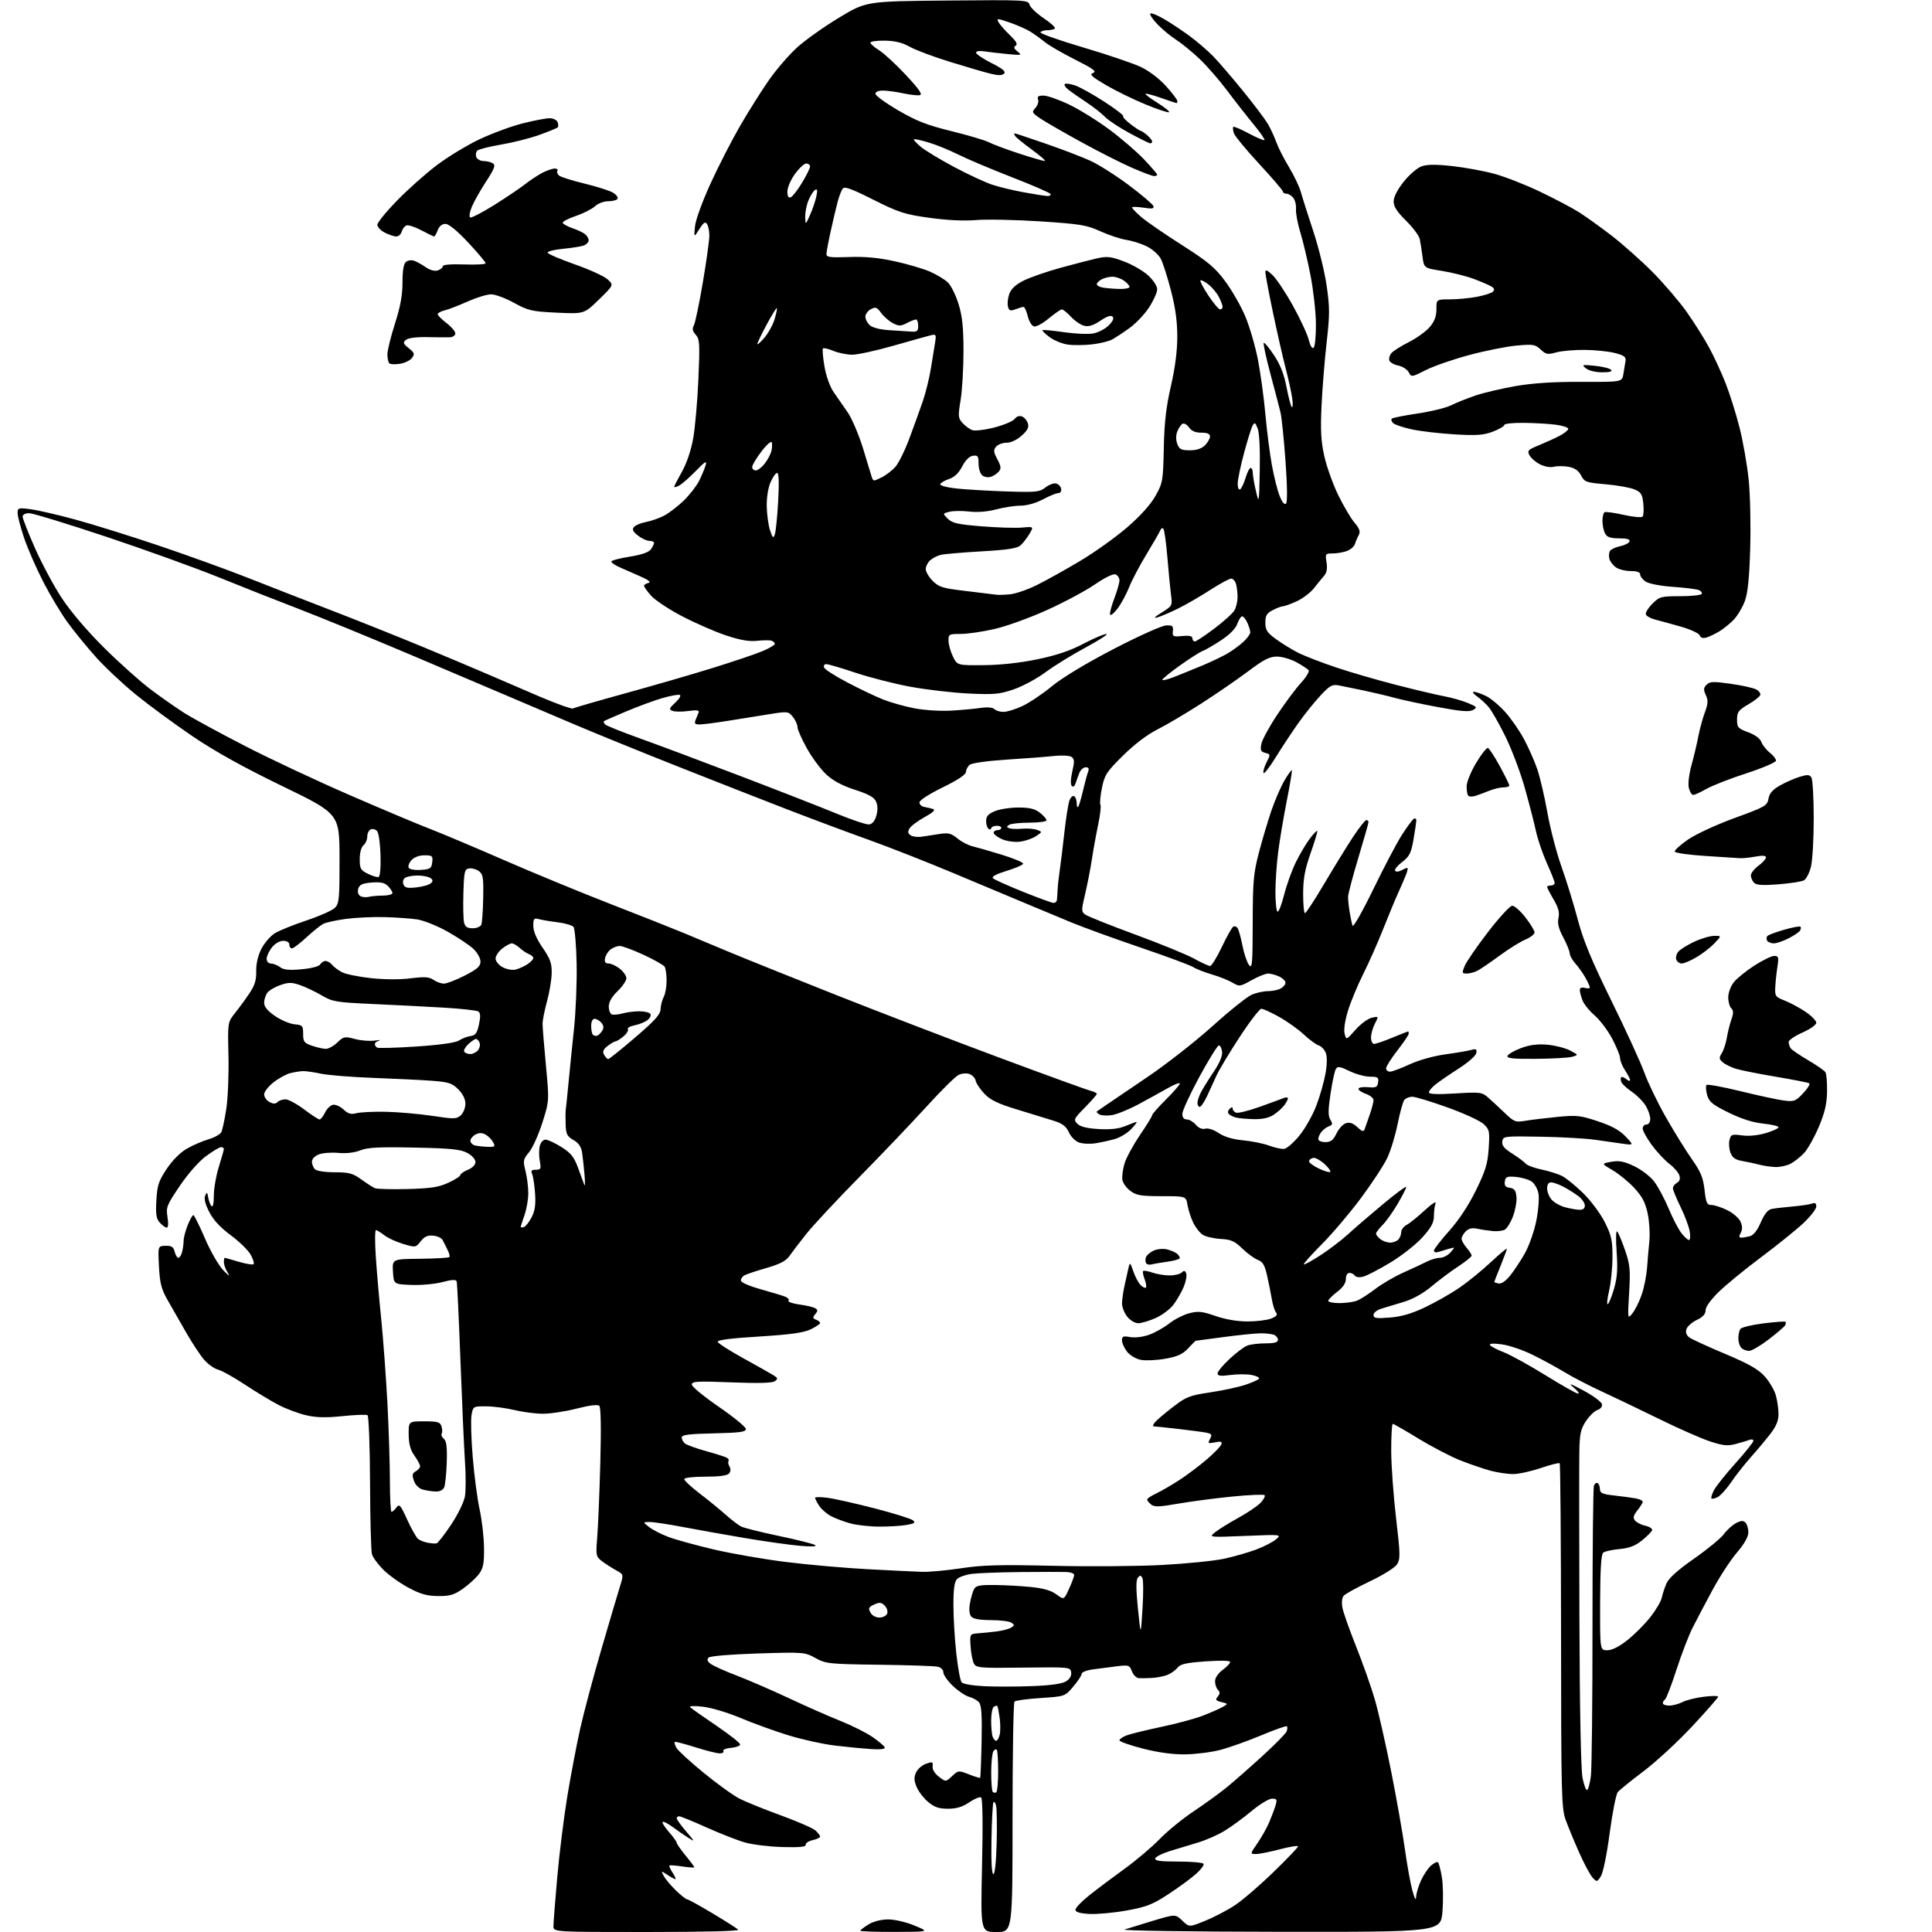 <?xml version="1.0" encoding="UTF-8" standalone="no"?>
<svg 
  version="1.1" 
  xmlns="http://www.w3.org/2000/svg" 
  xmlns:xlink="http://www.w3.org/1999/xlink" 
  xmlns:svg="http://www.w3.org/2000/svg"
  xmlns:rdf="http://www.w3.org/1999/02/22-rdf-syntax-ns#"
  xmlns:cc="http://creativecommons.org/ns#"
  xmlns:dc="http://purl.org/dc/elements/1.1/"
  viewBox="0 0 768 768"
  width="768"
  height="768"
>
<style>svg {background-color: white; }</style>"
<path stroke="none" fill="black" fill-rule="evenodd" d="M257.20,768.00C220.00,768.00 220.00,768.00 220.00,765.70C220.00,764.44 220.67,755.78 221.49,746.45C222.31,737.13 224.12,722.60 225.50,714.16C226.89,705.73 229.20,693.58 230.64,687.16C232.07,680.75 235.88,666.50 239.09,655.50C242.30,644.50 245.60,633.33 246.43,630.69C247.94,625.87 247.94,625.87 244.87,624.19C243.18,623.26 240.68,621.64 239.30,620.60C236.90,618.78 236.82,618.37 237.41,611.10C237.75,606.92 238.30,593.67 238.63,581.66C239.00,568.06 238.86,559.46 238.25,558.85C237.63,558.23 234.43,558.61 229.23,559.94C224.79,561.07 218.77,561.99 215.83,561.98C212.90,561.98 207.80,561.32 204.50,560.52C201.20,559.72 196.16,559.06 193.30,559.04C188.16,559.00 188.08,559.04 187.45,562.40C187.10,564.28 187.30,571.81 187.91,579.15C188.51,586.49 189.74,595.88 190.65,600.00C191.56,604.12 192.35,610.95 192.40,615.17C192.48,621.49 192.13,623.34 190.41,625.67C189.25,627.23 186.40,629.85 184.07,631.50C180.53,634.00 178.88,634.49 174.16,634.46C169.72,634.42 167.17,633.70 162.33,631.11C158.94,629.29 154.44,626.07 152.33,623.95C150.22,621.84 148.21,619.07 147.85,617.80C147.49,616.54 147.15,603.71 147.10,589.31C147.04,574.84 146.59,562.87 146.09,562.56C145.59,562.25 141.13,562.42 136.18,562.93C129.53,563.62 125.74,563.53 121.68,562.58C118.66,561.88 113.78,560.06 110.84,558.54C107.90,557.02 101.88,553.39 97.45,550.46C93.02,547.53 88.19,544.83 86.71,544.46C85.23,544.09 82.75,542.34 81.20,540.58C79.65,538.81 76.38,533.87 73.94,529.60C71.50,525.33 68.18,519.52 66.56,516.68C64.14,512.44 63.54,510.07 63.19,503.42C62.77,495.31 62.77,495.31 65.79,495.22C68.20,495.16 68.94,495.64 69.43,497.57C69.76,498.91 70.43,500.00 70.90,500.00C71.38,500.00 72.04,498.99 72.37,497.75C72.70,496.51 72.98,494.50 72.99,493.27C72.99,492.04 73.72,489.23 74.61,487.02C75.49,484.81 76.51,483.01 76.86,483.02C77.21,483.04 79.28,487.19 81.46,492.26C83.68,497.44 86.90,503.02 88.80,504.99C91.02,507.29 91.64,507.65 90.59,506.03C89.72,504.67 89.00,502.76 89.00,501.78C89.00,500.80 89.14,500.00 89.32,500.00C89.49,500.00 92.01,500.71 94.92,501.57C97.82,502.43 100.47,502.86 100.80,502.53C101.14,502.19 100.60,500.48 99.61,498.71C98.61,496.94 95.05,493.48 91.70,491.00C87.58,487.96 84.80,484.96 83.18,481.78C81.58,478.66 81.03,476.46 81.56,475.28C82.24,473.75 82.41,473.85 82.76,476.00C82.99,477.38 83.58,478.93 84.08,479.45C84.64,480.03 85.00,478.41 85.00,475.29C85.00,472.48 85.89,467.33 86.99,463.84C88.08,460.35 88.98,457.16 88.99,456.75C88.99,456.34 88.50,456.00 87.88,456.00C87.27,456.00 84.60,457.59 81.96,459.53C79.11,461.62 74.84,466.45 71.53,471.33C66.28,479.06 65.96,479.87 66.58,483.80C66.99,486.32 66.87,488.00 66.28,488.00C65.75,488.00 64.51,487.12 63.54,486.04C62.11,484.46 61.84,482.76 62.16,477.17C62.50,471.21 63.06,469.48 66.25,464.68C68.49,461.31 71.63,458.14 74.22,456.65C76.57,455.29 80.44,453.61 82.81,452.91C85.18,452.22 87.50,450.94 87.96,450.07C88.42,449.21 89.32,445.02 89.96,440.76C90.61,436.50 90.99,427.02 90.82,419.69C90.50,406.37 90.50,406.37 93.50,402.60C95.15,400.53 97.73,397.00 99.23,394.75C101.29,391.67 101.93,389.53 101.85,386.04C101.79,383.09 102.54,379.87 103.91,377.17C105.11,374.83 107.53,372.04 109.29,370.96C111.06,369.89 116.72,367.60 121.87,365.88C127.03,364.16 132.09,361.91 133.12,360.88C134.82,359.18 135.00,357.30 134.97,341.25C134.94,323.50 134.94,323.50 112.24,312.50C96.62,304.93 85.49,298.74 76.52,292.66C69.36,287.80 59.31,280.42 54.19,276.26C49.07,272.11 41.91,265.40 38.28,261.37C34.65,257.33 29.54,251.09 26.93,247.50C24.32,243.92 19.91,236.58 17.15,231.20C14.39,225.82 10.97,217.98 9.56,213.78C8.15,209.58 7.00,205.16 7.00,203.94C7.00,201.87 7.30,201.78 12.19,202.43C15.05,202.81 23.04,204.65 29.94,206.53C36.85,208.40 51.85,213.09 63.27,216.94C74.69,220.80 90.44,226.49 98.27,229.59C106.10,232.69 121.05,238.52 131.50,242.54C141.95,246.57 158.60,253.22 168.50,257.33C178.40,261.44 190.10,266.37 194.50,268.29C198.90,270.21 207.99,274.12 214.70,276.98C221.41,279.84 227.30,281.93 227.79,281.63C228.29,281.32 237.65,278.61 248.59,275.60C259.54,272.59 275.25,268.03 283.50,265.47C291.75,262.91 300.64,259.90 303.25,258.78C305.86,257.67 308.00,256.40 308.00,255.96C308.00,255.52 307.44,254.96 306.75,254.70C306.06,254.45 303.48,254.46 301.00,254.73C297.76,255.08 294.25,254.47 288.50,252.55C284.10,251.08 276.23,247.63 271.00,244.89C265.77,242.14 260.26,238.48 258.75,236.74C257.24,235.00 256.00,233.25 256.00,232.86C256.00,232.47 256.79,231.96 257.75,231.73C258.93,231.44 257.88,230.59 254.50,229.10C251.75,227.90 248.04,226.26 246.25,225.47C244.46,224.68 243.00,223.67 243.00,223.24C243.00,222.80 246.24,221.93 250.20,221.31C254.96,220.56 257.84,219.57 258.70,218.40C259.41,217.42 260.00,216.25 260.00,215.81C260.00,215.36 259.16,215.00 258.13,215.00C257.11,215.00 255.07,214.05 253.60,212.90C251.59,211.32 251.19,210.47 252.00,209.50C252.59,208.79 254.72,207.90 256.74,207.52C258.76,207.14 262.00,206.01 263.95,205.00C265.90,203.99 269.41,201.31 271.75,199.05C274.08,196.78 276.84,193.26 277.87,191.22C278.90,189.17 280.07,186.38 280.47,185.00C281.08,182.92 280.42,183.30 276.60,187.22C274.07,189.81 271.10,192.41 270.00,193.00C268.90,193.59 268.00,193.82 268.00,193.52C268.00,193.22 269.39,190.52 271.08,187.52C272.96,184.18 274.70,179.04 275.55,174.28C276.31,170.00 277.25,159.41 277.62,150.75C278.24,136.61 278.14,134.81 276.58,133.08C275.28,131.65 275.09,130.69 275.83,129.31C276.38,128.29 277.99,120.56 279.41,112.13C280.84,103.70 281.99,95.39 281.98,93.65C281.98,91.92 281.57,89.86 281.07,89.08C280.37,87.97 279.70,88.40 278.00,91.08C275.83,94.50 275.83,94.50 276.27,90.00C276.52,87.45 279.19,80.08 282.43,73.00C285.57,66.12 290.88,55.78 294.22,50.00C297.57,44.22 302.72,36.04 305.68,31.81C308.63,27.58 313.70,21.73 316.92,18.81C320.15,15.89 327.64,10.58 333.57,7.00C344.35,0.50 344.35,0.50 376.55,0.21C407.64,-0.07 408.76,-0.01 409.25,1.85C409.53,2.91 412.06,5.33 414.87,7.23C417.69,9.12 419.69,10.97 419.33,11.34C418.96,11.70 417.64,12.00 416.39,12.00C415.14,12.00 413.88,12.38 413.60,12.84C413.31,13.30 420.91,16.00 430.48,18.82C440.05,21.65 450.39,25.16 453.46,26.61C456.78,28.18 460.86,31.27 463.52,34.24C465.98,36.97 468.00,39.62 468.00,40.11C468.00,40.60 467.87,41.00 467.72,41.00C467.56,41.00 464.81,40.08 461.60,38.95C458.39,37.82 455.59,37.08 455.37,37.29C455.16,37.51 457.29,39.13 460.12,40.88C462.94,42.64 465.02,44.31 464.73,44.60C464.44,44.89 460.22,43.50 455.35,41.50C450.48,39.50 443.37,36.02 439.55,33.77C433.82,30.39 432.94,29.55 434.55,28.98C436.09,28.43 434.59,27.33 427.41,23.71C422.41,21.20 417.01,18.08 415.41,16.78C413.81,15.48 411.22,13.61 409.65,12.62C408.08,11.63 404.37,9.99 401.39,8.96C396.42,7.25 396.06,7.24 396.91,8.80C397.42,9.74 399.45,12.05 401.41,13.94C403.96,16.39 404.64,17.61 403.75,18.15C402.83,18.72 403.03,19.33 404.50,20.49C406.36,21.95 406.08,22.02 400.50,21.49C397.20,21.17 393.04,20.69 391.25,20.41C389.36,20.12 388.00,20.34 388.00,20.94C388.00,21.51 390.76,23.36 394.12,25.06C398.57,27.31 399.95,28.45 399.15,29.25C398.37,30.03 396.83,30.05 393.78,29.30C391.42,28.73 384.14,26.60 377.59,24.58C371.04,22.55 363.84,19.85 361.59,18.57C358.72,16.94 355.79,16.23 351.75,16.16C348.59,16.11 346.00,16.46 346.00,16.95C346.00,17.44 347.55,18.80 349.45,19.97C351.34,21.14 356.13,25.56 360.09,29.80C365.40,35.48 366.85,37.59 365.62,37.83C364.70,38.01 361.69,37.67 358.93,37.08C356.16,36.49 352.57,36.00 350.95,36.00C349.20,36.00 348.00,36.53 348.00,37.29C348.00,38.00 352.08,40.97 357.07,43.88C364.37,48.13 368.52,49.75 378.21,52.13C384.85,53.76 391.58,55.76 393.16,56.58C394.74,57.40 400.12,59.41 405.11,61.04C410.10,62.67 414.68,64.00 415.29,64.00C415.90,64.00 413.65,62.00 410.29,59.56C406.94,57.11 403.89,54.64 403.54,54.06C403.18,53.48 403.08,53.00 403.33,53.00C403.58,53.00 409.06,54.82 415.51,57.05C421.97,59.27 430.01,62.35 433.38,63.88C436.74,65.42 443.64,69.79 448.71,73.59C453.77,77.39 458.16,81.11 458.47,81.87C458.91,82.96 458.11,83.09 454.51,82.55C452.03,82.18 450.00,82.14 450.00,82.47C450.00,82.79 451.59,84.46 453.53,86.16C455.47,87.87 462.73,92.88 469.66,97.29C480.31,104.09 483.00,106.34 487.12,111.91C489.79,115.54 493.37,121.81 495.07,125.87C496.76,129.92 499.01,137.65 500.06,143.04C501.10,148.44 502.43,158.18 503.01,164.68C503.59,171.18 504.75,180.26 505.59,184.86C506.42,189.46 507.82,195.01 508.69,197.18C509.67,199.64 510.62,200.78 511.21,200.19C511.80,199.60 511.72,193.28 511.01,183.38C510.38,174.64 509.49,165.93 509.03,164.00C508.57,162.07 506.77,155.17 505.02,148.65C503.28,142.14 502.08,136.58 502.36,136.31C502.63,136.04 504.47,138.24 506.44,141.21C508.95,144.99 510.44,148.79 511.41,153.87C512.17,157.86 513.11,161.43 513.51,161.81C513.90,162.19 513.99,160.70 513.70,158.50C513.41,156.30 512.24,150.90 511.09,146.50C509.95,142.10 507.66,132.05 506.01,124.16C504.35,116.27 503.00,109.10 503.00,108.22C503.00,107.03 503.73,107.33 505.89,109.39C507.47,110.91 511.12,116.40 513.99,121.58C516.86,126.76 519.68,132.83 520.24,135.07C520.89,137.61 521.63,138.77 522.22,138.18C522.74,137.66 523.13,133.43 523.10,128.77C523.07,124.11 522.11,115.49 520.98,109.62C519.84,103.75 518.03,96.06 516.94,92.53C515.85,89.01 515.06,84.79 515.18,83.16C515.31,81.53 514.81,79.48 514.08,78.60C513.35,77.72 512.14,77.00 511.38,77.00C510.62,77.00 510.00,76.63 510.00,76.18C510.00,75.73 505.75,70.78 500.57,65.17C495.38,59.57 490.84,54.06 490.47,52.92C490.11,51.78 490.01,50.65 490.25,50.42C490.49,50.18 493.28,51.37 496.44,53.06C499.61,54.75 502.41,55.93 502.65,55.68C502.90,55.43 500.92,52.59 498.26,49.36C495.60,46.14 490.88,40.11 487.78,35.96C484.68,31.82 479.73,26.15 476.79,23.36C473.85,20.58 469.65,17.16 467.47,15.76C465.29,14.36 461.96,11.60 460.07,9.62C458.18,7.65 456.92,5.74 457.27,5.39C457.62,5.04 460.07,6.01 462.70,7.55C465.34,9.09 469.91,12.12 472.86,14.29C475.81,16.45 480.04,20.09 482.25,22.36C484.47,24.64 489.81,30.86 494.13,36.18C498.45,41.50 502.87,47.36 503.96,49.20C505.04,51.04 506.57,54.33 507.36,56.52C508.14,58.71 510.42,63.20 512.43,66.50C514.43,69.80 516.56,74.30 517.16,76.50C517.77,78.70 519.98,85.67 522.08,92.00C524.18,98.33 526.55,108.00 527.35,113.50C528.62,122.22 528.62,125.10 527.37,136.00C526.58,142.88 525.67,154.18 525.34,161.12C524.87,170.98 525.11,175.40 526.42,181.27C527.34,185.41 529.80,192.33 531.89,196.65C533.98,200.97 536.91,205.94 538.39,207.70C540.47,210.16 540.86,211.30 540.12,212.70C539.58,213.69 538.90,215.29 538.60,216.27C538.30,217.24 536.89,218.47 535.46,219.02C534.04,219.56 531.49,220.00 529.80,220.00C526.85,220.00 526.76,220.13 527.32,223.55C527.71,225.96 527.41,227.66 526.41,228.80C525.59,229.74 523.77,231.97 522.35,233.78C520.94,235.58 517.83,237.94 515.44,239.03C513.06,240.11 510.61,241.00 510.01,241.00C509.40,241.00 507.57,241.69 505.95,242.53C503.54,243.77 503.00,244.69 503.00,247.52C503.00,250.45 503.66,251.47 507.25,254.09C509.59,255.79 513.52,258.21 516.00,259.46C518.48,260.72 525.23,263.33 531.00,265.28C536.77,267.22 547.58,270.36 555.00,272.26C562.42,274.17 571.00,276.19 574.06,276.77C577.12,277.34 581.39,278.56 583.56,279.47C587.17,280.98 587.34,281.22 585.54,282.23C584.05,283.07 580.73,282.79 571.54,281.07C564.92,279.83 557.25,278.19 554.50,277.43C551.75,276.67 546.35,275.39 542.50,274.57C538.65,273.76 534.09,272.82 532.36,272.49C529.58,271.96 528.72,272.42 524.93,276.46C522.57,278.98 518.58,283.94 516.07,287.49C513.56,291.03 509.50,297.18 507.06,301.14C504.61,305.10 502.45,307.85 502.25,307.24C502.04,306.63 502.61,304.72 503.50,302.99C505.08,299.95 505.06,299.83 502.97,299.28C501.17,298.81 500.91,298.21 501.41,295.71C501.74,294.06 504.58,288.84 507.72,284.11C510.87,279.37 515.11,273.68 517.16,271.46C519.20,269.23 520.56,266.98 520.19,266.46C519.81,265.93 517.64,264.49 515.36,263.25C513.09,262.01 509.59,261.00 507.59,261.00C504.70,261.00 502.34,262.21 496.22,266.81C491.98,270.00 483.55,275.79 477.50,279.68C471.45,283.57 463.61,288.21 460.07,289.98C456.05,292.00 450.93,295.89 446.41,300.36C439.87,306.83 439.08,308.04 438.03,313.24C437.39,316.39 437.12,319.39 437.44,319.90C437.75,320.41 437.35,323.97 436.54,327.80C435.73,331.64 434.60,337.87 434.03,341.64C433.46,345.41 432.25,351.61 431.35,355.41C429.81,361.90 429.81,362.39 431.43,363.57C432.38,364.27 441.34,367.84 451.33,371.52C461.32,375.19 471.86,379.51 474.73,381.10C477.61,382.70 480.45,384.00 481.03,384.00C481.62,384.00 483.70,380.62 485.67,376.49C487.63,372.35 489.68,368.70 490.23,368.36C490.78,368.02 491.58,368.32 492.01,369.02C492.44,369.72 493.30,372.85 493.92,375.98C494.53,379.11 495.69,382.53 496.49,383.58C497.77,385.28 497.94,383.37 497.97,366.86C498.00,350.35 498.28,347.15 500.45,338.86C501.80,333.71 504.05,326.17 505.44,322.11C506.84,318.04 509.15,312.72 510.58,310.28C512.01,307.84 513.33,306.00 513.52,306.18C513.71,306.37 512.79,311.92 511.48,318.51C510.18,325.11 508.64,334.31 508.06,338.97C507.47,343.63 507.00,350.70 507.00,354.66C507.00,358.63 507.37,362.11 507.82,362.39C508.27,362.67 509.46,359.66 510.45,355.70C511.45,351.74 513.58,345.85 515.19,342.61C516.80,339.37 519.27,335.20 520.70,333.33C522.12,331.47 523.44,330.10 523.63,330.30C523.82,330.49 522.64,334.44 521.01,339.07C518.71,345.60 518.04,349.25 518.02,355.25C518.01,359.51 518.34,363.00 518.75,362.99C519.16,362.99 522.62,357.70 526.44,351.24C530.25,344.79 535.37,336.46 537.82,332.75C540.26,329.04 542.66,326.00 543.13,326.00C543.61,326.00 544.00,326.36 544.00,326.79C544.00,327.22 542.19,333.60 539.97,340.96C537.76,348.32 535.92,355.28 535.89,356.42C535.85,357.56 536.13,360.30 536.50,362.50C536.87,364.70 537.39,367.18 537.65,368.00C537.92,368.82 541.63,362.30 545.90,353.50C550.17,344.70 555.31,334.94 557.32,331.82C559.33,328.69 561.43,325.85 561.99,325.51C562.54,325.16 563.00,325.43 563.00,326.11C563.00,326.78 562.50,330.20 561.89,333.70C560.95,339.13 560.29,340.44 557.40,342.64C555.54,344.06 554.27,345.62 554.57,346.11C554.89,346.62 555.92,346.58 556.99,346.00C558.03,345.45 559.11,345.00 559.41,345.00C559.71,345.00 559.52,346.13 559.00,347.50C558.48,348.88 557.07,352.14 555.88,354.75C554.69,357.36 551.95,363.96 549.79,369.41C547.63,374.86 544.06,382.90 541.86,387.27C539.67,391.64 536.96,398.15 535.86,401.73C534.64,405.66 534.11,409.29 534.50,410.87C535.16,413.50 535.16,413.50 538.83,409.35C540.85,407.07 543.76,404.92 545.29,404.57C548.08,403.94 548.08,403.94 546.54,406.92C545.69,408.56 545.00,411.05 545.00,412.45C545.00,413.85 545.56,414.99 546.25,414.98C546.94,414.96 550.20,413.84 553.50,412.48C556.80,411.12 559.61,410.01 559.75,410.00C559.89,410.00 560.00,410.40 560.00,410.88C560.00,411.36 557.98,414.37 555.50,417.55C553.02,420.74 551.00,423.95 551.00,424.67C551.00,425.40 551.69,426.00 552.54,426.00C553.39,426.00 556.88,424.70 560.29,423.12C563.93,421.43 569.81,419.78 574.50,419.13C578.90,418.52 583.56,417.73 584.85,417.37C586.78,416.83 587.14,417.05 586.85,418.61C586.66,419.65 583.58,422.38 580.00,424.67C576.42,426.96 572.26,429.81 570.75,431.00C569.24,432.18 568.00,433.64 568.00,434.23C568.00,434.97 571.27,435.10 578.48,434.66C588.37,434.06 589.09,434.15 591.52,436.26C592.93,437.49 595.90,440.24 598.12,442.37C601.87,445.98 602.42,446.19 606.32,445.54C608.62,445.15 614.33,444.46 619.00,444.00C626.74,443.24 628.19,443.39 635.20,445.73C640.69,447.56 643.84,449.29 646.20,451.78C649.50,455.26 649.50,455.26 645.00,454.64C642.52,454.29 637.58,453.59 634.00,453.07C630.42,452.55 620.75,452.01 612.50,451.86C597.82,451.60 597.49,451.64 597.19,453.75C596.95,455.36 597.96,456.58 601.19,458.61C603.56,460.11 605.95,461.89 606.50,462.57C607.05,463.25 609.88,464.30 612.80,464.91C615.71,465.51 619.41,466.68 621.01,467.51C622.61,468.33 626.36,471.39 629.35,474.31C632.33,477.22 636.17,482.38 637.89,485.77C640.58,491.12 641.00,492.98 640.98,499.72C640.98,504.00 640.36,510.08 639.62,513.22C638.88,516.37 638.66,518.71 639.12,518.42C639.59,518.13 640.72,515.35 641.62,512.23C642.88,507.89 643.12,504.47 642.63,497.58C642.26,492.39 642.36,489.00 642.87,489.55C643.36,490.07 644.76,493.43 645.99,497.00C647.95,502.73 648.15,504.75 647.60,514.00C646.99,524.50 646.99,524.50 648.97,522.00C650.06,520.62 651.72,517.25 652.65,514.50C653.58,511.75 654.51,507.02 654.73,504.00C654.94,500.98 655.36,496.18 655.65,493.34C655.94,490.51 655.65,485.61 654.99,482.47C654.08,478.08 652.85,475.70 649.71,472.30C647.46,469.86 643.57,466.66 641.07,465.19C636.52,462.53 636.52,462.53 640.51,461.83C643.67,461.28 645.57,461.65 649.65,463.59C652.48,464.94 656.04,467.67 657.55,469.66C659.07,471.65 661.65,476.47 663.29,480.38C664.93,484.30 667.23,488.71 668.39,490.19C669.55,491.68 670.90,492.91 671.38,492.94C671.87,492.98 672.01,491.45 671.70,489.56C671.40,487.67 669.76,483.29 668.07,479.83C666.38,476.36 665.00,472.98 665.00,472.31C665.00,471.65 665.73,470.69 666.61,470.20C667.69,469.60 668.01,468.60 667.57,467.24C667.22,466.10 665.41,464.03 663.57,462.62C661.73,461.21 658.59,457.85 656.61,455.15C654.62,452.44 653.00,449.50 653.00,448.62C653.00,447.73 653.67,447.00 654.50,447.00C655.39,447.00 656.00,446.08 656.00,444.75C655.99,443.51 655.17,441.14 654.16,439.49C653.15,437.83 650.68,435.36 648.68,433.99C646.67,432.62 644.79,430.87 644.49,430.11C644.20,429.34 644.18,428.49 644.45,428.21C644.73,427.94 645.64,428.28 646.48,428.98C647.31,429.68 648.00,429.85 647.99,429.37C647.99,428.89 647.09,427.15 646.00,425.50C644.91,423.85 644.01,421.66 644.01,420.64C644.00,419.62 642.57,416.10 640.82,412.81C639.07,409.53 635.94,405.40 633.87,403.62C631.80,401.85 629.63,399.15 629.05,397.63C628.47,396.11 628.00,394.27 628.00,393.53C628.00,392.68 628.73,392.38 630.00,392.71C631.10,393.00 632.00,392.91 632.00,392.52C632.00,392.13 631.21,390.40 630.25,388.68C629.29,386.96 627.49,384.42 626.25,383.04C625.01,381.65 624.00,379.84 624.00,379.00C624.00,378.17 622.85,375.32 621.44,372.67C619.57,369.16 619.05,367.05 619.52,364.91C620.00,362.72 619.50,360.82 617.58,357.55C616.16,355.13 615.00,352.89 615.00,352.57C615.00,352.26 615.67,352.00 616.50,352.00C617.33,352.00 618.00,351.54 618.00,350.98C618.00,350.42 616.63,346.94 614.96,343.25C613.29,339.57 611.33,333.84 610.60,330.53C609.88,327.21 607.89,319.51 606.19,313.40C604.49,307.30 601.02,298.07 598.49,292.90C595.96,287.73 592.90,282.36 591.69,280.98C590.48,279.59 588.38,277.68 587.02,276.73C585.66,275.78 585.15,275.00 585.88,275.00C586.60,275.00 588.74,275.73 590.62,276.62C592.50,277.51 595.96,280.39 598.32,283.01C600.67,285.63 604.06,290.51 605.84,293.86C607.63,297.21 609.99,302.55 611.08,305.72C612.17,308.90 613.99,316.68 615.11,323.00C616.23,329.32 618.75,339.00 620.71,344.50C622.67,350.00 625.58,359.45 627.18,365.50C629.40,373.91 632.56,381.56 640.64,398.00C646.46,409.82 652.33,422.65 653.70,426.50C655.07,430.35 658.88,438.23 662.15,444.00C665.43,449.77 670.09,457.31 672.51,460.74C676.07,465.81 677.03,468.11 677.58,472.99C678.16,478.17 678.54,479.00 680.31,479.00C681.44,479.00 684.24,479.91 686.53,481.01C688.82,482.12 691.21,484.17 691.85,485.57C692.67,487.37 692.70,488.69 691.97,490.06C691.19,491.51 691.25,492.00 692.21,491.99C692.92,491.98 694.48,491.71 695.67,491.39C697.06,491.02 698.59,489.05 699.94,485.92C701.38,482.57 702.74,480.89 704.27,480.58C705.50,480.33 709.24,479.89 712.58,479.60C715.93,479.30 719.42,478.78 720.33,478.43C721.51,477.97 722.00,478.32 722.00,479.59C722.00,480.59 719.69,483.57 716.86,486.23C714.03,488.88 706.49,494.96 700.11,499.73C693.72,504.50 686.14,510.71 683.25,513.53C680.08,516.63 678.00,519.52 678.00,520.84C678.00,522.36 676.93,523.54 674.51,524.70C672.59,525.61 670.74,527.26 670.39,528.35C669.97,529.67 670.37,530.80 671.55,531.66C672.54,532.39 678.92,535.32 685.73,538.17C695.14,542.13 698.91,544.27 701.48,547.11C703.34,549.17 705.34,552.58 705.93,554.68C706.51,556.78 706.99,560.14 706.99,562.14C707.00,564.73 706.06,567.00 703.75,569.98C701.96,572.29 698.44,576.50 695.91,579.34C693.39,582.18 689.89,586.63 688.13,589.24C686.37,591.84 684.00,594.46 682.88,595.07C681.75,595.67 680.61,595.94 680.34,595.67C680.07,595.41 680.53,593.91 681.35,592.34C682.17,590.78 686.03,585.95 689.92,581.62C693.82,577.28 697.00,573.29 697.00,572.76C697.00,572.22 696.35,572.03 695.56,572.34C694.77,572.64 692.32,573.38 690.11,573.97C686.76,574.87 685.05,574.71 679.80,572.99C676.33,571.86 667.20,567.84 659.50,564.05C651.80,560.27 641.54,555.35 636.70,553.12C631.85,550.90 625.29,547.50 622.11,545.57C618.92,543.63 613.16,540.49 609.29,538.58C605.43,536.67 599.89,534.79 596.98,534.40C593.54,533.95 591.91,534.05 592.32,534.70C592.66,535.25 595.09,536.52 597.72,537.52C600.35,538.52 607.82,542.64 614.33,546.67C620.83,550.70 626.68,554.00 627.33,554.00C627.97,553.99 627.15,552.87 625.50,551.51C623.23,549.63 624.20,549.93 629.49,552.78C633.33,554.84 636.62,557.28 636.80,558.18C636.98,559.15 636.25,560.10 635.02,560.49C633.87,560.86 631.81,562.85 630.44,564.91C628.34,568.09 627.94,569.94 627.81,577.08C627.72,581.71 627.74,611.60 627.84,643.50C627.96,679.54 628.43,703.49 629.09,706.76C629.67,709.66 630.50,711.81 630.94,711.54C631.38,711.27 632.03,708.80 632.40,706.05C632.76,703.30 633.05,676.53 633.04,646.57C633.03,616.61 633.29,591.40 633.62,590.55C633.94,589.71 634.61,589.26 635.10,589.56C635.60,589.87 636.00,590.96 636.00,591.99C636.00,593.52 637.03,593.97 641.75,594.49C644.91,594.84 648.74,595.36 650.25,595.64C651.76,595.93 653.00,596.51 653.00,596.94C653.00,597.38 652.06,598.93 650.90,600.40C649.26,602.48 649.06,603.37 649.97,604.47C650.61,605.24 652.48,606.17 654.12,606.53C655.76,606.89 656.94,607.68 656.74,608.28C656.54,608.89 654.73,610.71 652.73,612.33C650.03,614.51 647.69,615.41 643.79,615.77C640.88,616.04 637.97,616.68 637.31,617.20C636.48,617.86 636.11,623.72 636.07,637.07C636.02,656.00 636.02,656.00 638.92,656.00C640.80,656.00 643.61,654.58 646.90,651.99C649.69,649.78 653.78,645.69 655.99,642.89C658.20,640.09 660.26,636.61 660.57,635.15C660.87,633.69 661.73,631.10 662.48,629.38C663.39,627.29 667.02,624.04 673.44,619.57C678.71,615.89 684.03,611.52 685.26,609.84C686.49,608.17 688.67,606.20 690.10,605.45C692.06,604.44 692.99,604.39 693.85,605.25C694.48,605.88 695.00,607.62 695.00,609.12C695.00,610.90 693.43,613.68 690.45,617.17C687.94,620.10 683.59,626.77 680.77,632.00C677.95,637.23 674.39,643.98 672.86,647.00C671.32,650.02 668.42,657.57 666.41,663.77C664.40,669.97 662.36,675.28 661.87,675.58C661.39,675.87 661.00,676.54 661.00,677.06C661.00,677.58 662.15,678.00 663.55,678.00C664.95,678.00 667.31,677.37 668.80,676.60C670.29,675.83 674.09,674.88 677.25,674.49C680.41,674.09 683.00,674.08 683.00,674.46C683.00,674.84 678.39,680.11 672.75,686.16C667.11,692.22 658.41,700.26 653.42,704.03C648.43,707.80 643.78,711.56 643.09,712.39C642.41,713.21 640.96,720.55 639.87,728.69C638.73,737.28 637.25,744.50 636.35,745.87C634.84,748.18 634.75,748.19 633.07,746.37C632.12,745.34 629.74,740.90 627.78,736.50C625.82,732.10 623.40,726.25 622.40,723.50C620.71,718.85 620.58,713.67 620.54,650.34C620.52,612.85 620.27,581.95 620.00,581.67C619.73,581.40 616.35,582.25 612.50,583.56C608.65,584.87 603.70,585.95 601.50,585.96C599.30,585.97 595.25,585.37 592.50,584.63C589.75,583.89 584.35,582.04 580.50,580.52C576.65,579.00 569.18,575.11 563.90,571.88C558.61,568.65 554.00,566.00 553.65,566.00C553.29,566.00 553.02,570.84 553.03,576.75C553.05,582.66 553.92,594.70 554.96,603.50C556.65,617.87 556.69,619.74 555.33,621.86C554.47,623.19 549.77,626.13 544.52,628.62C539.41,631.04 534.73,633.62 534.11,634.37C533.45,635.16 533.26,637.11 533.64,639.11C533.99,640.97 536.44,647.90 539.07,654.50C541.71,661.10 545.05,670.55 546.49,675.50C547.94,680.45 550.86,693.32 553.00,704.09C555.14,714.87 557.60,728.82 558.47,735.09C559.35,741.37 560.68,748.75 561.44,751.50C562.36,754.85 562.86,755.67 562.93,754.00C562.99,752.62 563.87,749.70 564.88,747.50C565.89,745.30 567.68,742.64 568.86,741.59C570.05,740.54 571.30,739.97 571.65,740.32C572.00,740.67 572.69,743.33 573.17,746.23C573.65,749.13 573.76,755.21 573.41,759.75C572.76,768.00 572.76,768.00 508.63,767.92C473.36,767.88 445.62,767.47 447.00,767.02C448.38,766.57 453.49,765.00 458.37,763.53C467.24,760.86 467.24,760.86 469.99,763.49C472.74,766.12 472.74,766.12 479.12,763.53C482.63,762.11 487.95,759.32 490.95,757.33C493.95,755.34 500.82,749.43 506.20,744.20C511.59,738.98 516.00,734.37 516.00,733.96C516.00,733.56 512.77,734.08 508.82,735.11C504.87,736.15 500.57,737.00 499.27,737.00C496.90,737.00 496.90,737.00 499.84,732.73C501.46,730.38 503.55,726.67 504.49,724.48C505.43,722.29 506.57,719.26 507.03,717.75C507.76,715.32 507.60,715.00 505.63,715.00C504.40,715.00 500.72,717.24 497.45,719.98C494.18,722.71 489.31,726.27 486.64,727.87C483.97,729.48 479.25,731.55 476.14,732.46C473.04,733.38 468.05,734.89 465.06,735.82C462.07,736.74 459.45,738.06 459.23,738.75C458.93,739.69 461.19,740.00 468.36,740.00C473.60,740.00 478.13,740.40 478.44,740.90C478.74,741.39 477.32,743.27 475.27,745.07C473.22,746.86 468.28,750.47 464.29,753.07C458.10,757.11 455.68,758.05 447.77,759.47C442.67,760.39 436.02,760.99 433.00,760.82C429.20,760.60 427.50,760.08 427.50,759.15C427.50,758.40 429.98,755.83 433.00,753.42C436.02,751.02 442.32,746.28 447.00,742.90C451.68,739.51 457.98,734.18 461.00,731.05C464.02,727.92 470.10,722.96 474.50,720.02C478.90,717.08 484.75,712.85 487.50,710.61C490.25,708.37 496.63,702.78 501.68,698.18C506.73,693.58 511.12,689.12 511.45,688.27C511.78,687.41 511.83,686.50 511.56,686.23C511.30,685.96 506.67,687.59 501.29,689.85C495.91,692.11 488.57,694.71 485.00,695.64C481.43,696.56 475.12,697.35 471.00,697.39C466.14,697.44 460.25,696.63 454.25,695.08C449.16,693.77 445.00,692.30 445.00,691.82C445.00,691.34 446.24,690.47 447.75,689.88C449.26,689.29 455.45,687.77 461.50,686.49C467.55,685.22 474.98,683.23 478.00,682.06C481.02,680.90 484.57,679.35 485.89,678.62C488.27,677.28 488.27,677.28 485.55,676.60C483.26,676.03 483.02,675.68 484.07,674.42C485.01,673.28 485.03,672.63 484.16,671.76C483.52,671.12 483.00,669.58 483.00,668.33C483.00,666.97 484.20,665.17 486.00,663.84C487.65,662.62 489.00,661.20 489.00,660.67C489.00,660.09 485.22,660.00 479.25,660.42C471.43,660.98 469.20,661.49 468.00,663.01C467.18,664.05 465.34,665.33 463.93,665.86C462.51,666.38 459.81,666.90 457.93,667.01C456.04,667.12 453.70,667.16 452.73,667.10C451.75,667.05 450.50,665.82 449.95,664.37C449.00,661.87 448.71,661.78 443.73,662.40C440.85,662.75 436.59,663.31 434.25,663.64C431.91,663.96 429.99,664.74 429.99,665.36C429.98,665.99 428.48,668.27 426.65,670.43C423.33,674.35 423.33,674.35 413.69,674.99C408.38,675.34 403.70,675.97 403.27,676.40C402.85,676.82 402.50,697.61 402.50,722.59C402.50,768.00 402.50,768.00 396.15,768.00C389.79,768.00 389.79,768.00 390.38,741.55C390.75,724.91 390.61,714.88 390.00,714.50C389.47,714.17 387.35,715.05 385.29,716.45C382.58,718.29 380.22,719.00 376.84,719.00C373.21,719.00 371.43,718.39 368.94,716.30C367.17,714.81 365.12,712.13 364.37,710.34C363.32,707.83 363.27,706.51 364.14,704.59C364.77,703.22 366.55,701.65 368.12,701.11C370.66,700.22 370.93,700.33 370.73,702.17C370.59,703.40 371.58,705.03 373.24,706.29C375.98,708.37 375.98,708.37 378.47,706.03C380.92,703.73 381.05,703.72 385.16,705.33C387.47,706.24 389.48,706.86 389.63,706.71C389.78,706.55 390.04,700.11 390.20,692.38C390.42,682.00 390.16,677.91 389.21,676.76C388.50,675.90 386.74,674.90 385.31,674.54C383.88,674.18 380.97,672.25 378.85,670.24C376.73,668.23 375.00,665.79 375.00,664.81C375.00,663.79 374.05,662.83 372.75,662.54C371.51,662.26 361.05,661.91 349.50,661.76C329.49,661.50 328.29,661.37 324.15,659.09C319.88,656.74 319.48,656.71 301.27,657.28C290.31,657.63 282.30,658.30 281.67,658.93C280.92,659.68 281.18,660.42 282.55,661.44C283.62,662.23 288.32,664.34 293.00,666.13C297.68,667.92 306.96,671.94 313.63,675.07C320.30,678.21 329.49,682.26 334.05,684.08C338.62,685.90 344.38,688.79 346.86,690.50C349.34,692.21 351.52,694.07 351.71,694.64C351.93,695.29 349.96,695.53 346.28,695.29C343.10,695.08 336.68,694.46 332.00,693.90C327.32,693.35 319.00,691.52 313.50,689.84C308.00,688.15 299.45,685.06 294.50,682.97C289.55,680.87 282.80,678.84 279.50,678.45C276.08,678.05 273.86,678.13 274.33,678.62C274.79,679.11 279.49,682.42 284.79,686.00C290.08,689.58 294.33,692.95 294.23,693.50C294.12,694.05 292.45,694.64 290.50,694.81C288.55,694.98 287.22,695.55 287.54,696.06C287.86,696.58 287.21,697.00 286.10,697.00C284.99,697.00 280.59,695.89 276.33,694.54C272.07,693.19 268.42,692.25 268.21,692.45C268.01,692.66 268.30,693.70 268.87,694.76C269.44,695.83 274.32,700.30 279.71,704.71C285.09,709.11 291.52,713.75 294.00,715.01C296.48,716.27 303.86,719.26 310.41,721.64C316.96,724.03 323.15,726.73 324.16,727.64C325.17,728.56 326.00,729.65 326.00,730.08C326.00,730.50 324.66,731.14 323.02,731.49C321.39,731.85 320.15,732.68 320.27,733.32C320.44,734.17 317.86,734.42 311.00,734.23C305.77,734.08 299.07,733.26 296.09,732.40C293.12,731.55 286.25,728.86 280.84,726.43C275.42,723.99 270.54,722.00 269.99,722.00C269.45,722.00 269.00,722.37 269.00,722.82C269.00,723.27 270.68,725.60 272.72,727.99C276.34,732.21 276.36,732.28 273.47,730.46C271.84,729.42 269.03,727.48 267.22,726.15C265.42,724.81 263.71,723.96 263.41,724.26C263.12,724.55 264.25,726.36 265.94,728.28C267.62,730.19 269.00,732.11 269.00,732.53C269.00,732.95 270.57,735.22 272.50,737.57C274.43,739.91 276.00,742.03 276.00,742.26C276.00,742.49 273.86,742.35 271.25,741.95C268.64,741.55 266.33,741.38 266.11,741.58C265.90,741.78 266.48,743.08 267.39,744.47C268.30,745.86 268.79,747.00 268.49,747.00C268.18,747.00 266.75,746.23 265.32,745.29C262.73,743.59 262.72,743.60 263.87,745.76C264.51,746.96 266.67,749.53 268.67,751.47C270.67,753.41 272.67,755.00 273.11,755.00C273.56,755.00 278.10,757.50 283.21,760.56C288.32,763.62 292.93,766.55 293.45,767.06C294.04,767.65 280.32,768.00 257.20,768.00zM355.75,767.96C348.19,767.98 342.00,767.77 342.00,767.49C342.00,767.20 343.46,766.08 345.25,764.99C347.24,763.78 350.28,763.01 353.08,763.00C355.68,763.00 360.22,764.06 363.58,765.46C369.50,767.92 369.50,767.92 355.75,767.96zM394.88,745.00C395.48,745.00 396.01,740.00 396.19,732.52C396.36,725.66 396.26,719.03 395.96,717.78C395.66,716.54 395.18,715.97 394.89,716.51C394.61,717.05 394.26,723.69 394.13,731.25C393.97,739.95 394.25,745.00 394.88,745.00zM396.03,712.48C396.44,712.23 396.78,708.53 396.78,704.26C396.79,699.99 396.56,696.11 396.27,695.64C395.98,695.17 395.36,695.40 394.89,696.14C394.42,696.89 394.02,700.69 394.02,704.58C394.01,708.48 394.29,711.95 394.64,712.31C394.99,712.66 395.62,712.74 396.03,712.48zM396.00,692.00C396.43,692.00 397.05,690.93 397.38,689.62C397.71,688.32 397.71,685.28 397.38,682.87C397.05,680.47 396.63,678.34 396.46,678.15C396.28,677.96 395.65,678.10 395.07,678.46C394.48,678.82 394.00,681.30 394.00,683.98C394.00,686.65 394.27,689.55 394.61,690.42C394.94,691.29 395.57,692.00 396.00,692.00zM410.50,670.25C417.80,669.96 422.28,669.32 423.81,668.34C425.28,667.41 426.01,666.11 425.81,664.77C425.51,662.70 425.14,662.67 406.82,662.90C389.46,663.13 388.08,663.01 387.14,661.27C386.59,660.24 386.00,657.17 385.82,654.45C385.50,649.50 385.50,649.50 389.00,649.25C390.93,649.11 394.30,648.76 396.50,648.47C398.70,648.18 401.18,647.50 402.00,646.97C403.33,646.11 403.33,645.89 402.00,645.02C401.18,644.47 397.52,644.02 393.87,644.02C389.37,644.00 386.87,643.54 386.06,642.58C385.31,641.67 385.13,639.77 385.57,637.33C385.95,635.22 386.67,632.71 387.17,631.75C387.91,630.32 389.38,630.01 395.29,630.06C399.25,630.10 405.75,630.45 409.71,630.85C414.76,631.35 417.83,632.24 419.94,633.79C422.94,636.02 422.94,636.02 424.97,631.56C426.09,629.11 427.00,626.64 427.00,626.05C427.00,625.47 425.54,624.95 423.75,624.89C421.96,624.83 413.75,624.84 405.50,624.92C397.25,625.00 388.57,625.33 386.20,625.65C383.84,625.98 381.25,626.89 380.45,627.69C379.40,628.74 379.00,631.60 379.00,638.04C379.00,642.93 379.51,651.56 380.14,657.21C380.76,662.87 381.70,668.04 382.23,668.71C382.78,669.42 386.58,670.08 391.34,670.30C395.83,670.51 404.45,670.49 410.50,670.25zM454.16,639.53C454.55,633.50 454.52,627.96 454.10,627.22C453.48,626.11 453.16,626.10 452.29,627.19C451.55,628.11 451.57,631.77 452.35,639.50C453.47,650.50 453.47,650.50 454.16,639.53zM349.57,643.00C350.94,643.00 352.34,642.29 352.67,641.42C353.00,640.55 352.55,639.13 351.67,638.25C350.36,636.93 349.61,636.85 347.50,637.82C345.32,638.81 345.09,639.30 346.00,641.00C346.63,642.18 348.09,643.00 349.57,643.00zM366.57,624.83C369.36,624.92 376.34,624.28 382.07,623.41C390.52,622.12 397.43,621.94 418.50,622.43C432.80,622.77 452.38,622.62 462.00,622.10C471.62,621.58 482.69,620.47 486.58,619.63C490.47,618.79 496.19,617.15 499.29,615.99C502.39,614.83 505.95,613.00 507.21,611.93C509.50,609.96 509.49,609.96 495.00,610.55C480.50,611.14 480.50,611.14 483.00,609.11C484.38,608.00 488.52,605.42 492.22,603.39C495.91,601.36 499.93,598.64 501.14,597.35C502.35,596.06 503.05,594.71 502.69,594.35C502.33,593.99 496.51,594.24 489.77,594.91C483.02,595.58 473.36,596.85 468.31,597.73C460.76,599.06 458.84,599.11 457.56,598.05C456.70,597.34 456.00,596.44 456.00,596.06C456.00,595.68 457.69,594.57 459.75,593.60C461.81,592.62 465.98,590.20 469.00,588.22C472.02,586.24 476.84,582.61 479.70,580.16C482.56,577.71 485.15,575.04 485.47,574.22C485.92,573.04 485.42,572.87 482.99,573.35C480.21,573.91 480.04,573.79 481.00,572.00C481.88,570.36 481.68,569.97 479.77,569.56C478.52,569.29 473.45,568.60 468.50,568.04C463.55,567.47 459.11,567.00 458.63,567.00C458.15,567.00 458.35,566.28 459.08,565.40C459.81,564.52 463.03,561.79 466.23,559.32C471.52,555.25 472.87,554.72 481.06,553.49C486.02,552.75 492.30,551.40 495.02,550.49C497.75,549.59 500.20,548.48 500.48,548.03C500.76,547.59 499.43,546.93 497.53,546.57C495.62,546.21 491.80,546.22 489.03,546.59C485.21,547.10 484.00,546.94 484.00,545.95C484.00,545.23 486.14,542.64 488.75,540.21C491.36,537.77 494.54,535.37 495.82,534.89C497.09,534.40 500.35,534.00 503.07,534.00C506.62,534.00 508.00,533.61 508.00,532.61C508.00,531.84 507.29,530.94 506.42,530.61C505.55,530.27 503.19,530.00 501.17,530.01C499.15,530.01 492.55,530.68 486.50,531.49C480.45,532.30 475.41,532.97 475.30,532.98C475.19,532.99 473.84,534.35 472.29,536.01C470.11,538.34 468.07,539.26 463.23,540.12C459.79,540.72 455.43,540.93 453.53,540.57C451.57,540.20 449.21,538.81 448.04,537.33C446.92,535.90 446.00,533.87 446.00,532.82C446.00,531.21 446.51,531.00 449.25,531.51C451.14,531.86 454.28,531.48 456.76,530.60C459.10,529.76 462.70,527.75 464.76,526.12C466.82,524.49 470.39,522.66 472.70,522.05C476.30,521.11 477.83,521.27 483.20,523.13C487.19,524.51 491.89,525.30 496.00,525.30C499.57,525.29 503.79,524.76 505.36,524.13C507.42,523.29 507.95,522.62 507.24,521.73C506.70,521.06 505.95,518.70 505.58,516.50C505.21,514.30 504.36,510.08 503.70,507.13C502.75,502.89 501.98,501.57 500.00,500.82C498.62,500.30 495.85,498.28 493.84,496.32C490.79,493.36 489.35,492.72 485.26,492.50C482.56,492.35 479.37,491.62 478.17,490.88C476.98,490.13 475.24,487.94 474.32,486.01C473.39,484.08 472.37,480.93 472.05,479.00C471.47,475.50 471.47,475.50 461.81,475.50C453.56,475.50 451.74,475.19 449.33,473.40C447.77,472.24 446.34,470.24 446.15,468.94C445.96,467.65 446.35,464.77 447.00,462.54C447.66,460.32 450.41,455.25 453.10,451.28C455.80,447.32 458.01,443.72 458.01,443.28C458.02,442.85 460.50,440.05 463.51,437.05C466.53,434.05 469.00,431.20 469.00,430.71C469.00,430.23 466.86,431.05 464.25,432.54C461.64,434.03 456.35,436.94 452.50,439.01C448.65,441.07 443.89,443.00 441.91,443.29C439.94,443.58 437.71,443.44 436.94,442.96C436.18,442.49 435.77,441.97 436.03,441.80C436.29,441.63 437.85,440.55 439.50,439.41C441.15,438.26 448.59,433.21 456.04,428.19C463.49,423.17 475.16,414.04 481.97,407.91C488.78,401.77 495.83,396.13 497.64,395.38C499.45,394.62 502.33,394.00 504.03,394.00C505.74,394.00 508.00,393.53 509.07,392.96C510.13,392.40 511.00,391.34 511.00,390.63C511.00,389.91 509.85,388.80 508.45,388.16C507.05,387.52 505.08,387.00 504.08,387.00C503.07,387.00 500.12,388.19 497.51,389.65C492.92,392.22 492.68,392.25 489.90,390.60C488.31,389.66 484.65,388.21 481.76,387.36C478.87,386.52 475.52,385.21 474.33,384.44C473.14,383.68 463.69,380.18 453.33,376.65C442.97,373.13 430.68,368.66 426.00,366.73C421.32,364.79 413.23,361.42 408.00,359.23C402.77,357.04 389.73,351.57 379.01,347.08C368.29,342.59 353.22,336.66 345.51,333.91C337.81,331.16 323.18,325.70 313.00,321.77C302.82,317.83 283.48,310.25 270.00,304.91C256.52,299.58 238.07,292.08 229.00,288.25C219.93,284.42 207.78,279.25 202.00,276.76C196.22,274.28 178.45,266.72 162.50,259.97C146.55,253.22 126.75,245.12 118.50,241.96C110.25,238.80 96.08,233.20 87.00,229.51C77.92,225.82 57.83,218.57 42.34,213.40C26.84,208.23 13.01,204.00 11.59,204.00C10.04,204.00 9.00,204.56 9.00,205.39C9.00,206.16 11.21,211.79 13.91,217.90C16.61,224.01 21.41,232.95 24.57,237.76C28.07,243.10 34.62,250.78 41.40,257.52C47.51,263.58 55.88,271.06 60.00,274.14C64.12,277.23 70.11,281.41 73.30,283.44C76.49,285.46 87.29,291.34 97.30,296.49C107.31,301.65 126.04,310.44 138.93,316.03C151.81,321.63 166.21,327.69 170.93,329.50C175.64,331.31 188.72,336.83 200.00,341.75C211.28,346.68 230.40,354.57 242.50,359.28C254.60,363.99 267.65,369.16 271.50,370.76C275.35,372.36 283.45,375.75 289.50,378.28C295.55,380.82 314.68,388.51 332.00,395.38C349.32,402.24 378.64,413.50 397.15,420.39C415.66,427.28 431.98,433.21 433.40,433.57C434.83,433.92 436.00,434.49 436.00,434.82C436.00,435.16 433.88,437.58 431.29,440.22C426.83,444.74 426.67,445.10 428.29,446.72C429.47,447.90 432.11,448.55 436.79,448.82C441.50,449.08 444.75,448.71 447.41,447.60C449.52,446.72 451.50,446.00 451.81,446.00C452.12,446.00 451.14,447.29 449.64,448.86C448.13,450.43 445.24,452.19 443.20,452.77C441.17,453.36 437.68,454.12 435.46,454.47C433.23,454.82 430.24,454.66 428.82,454.12C427.39,453.58 425.62,451.76 424.87,450.07C423.85,447.76 422.39,446.64 419.01,445.56C416.53,444.77 409.99,442.76 404.47,441.09C396.67,438.73 393.75,437.32 391.32,434.78C389.60,432.97 388.04,430.65 387.85,429.61C387.66,428.57 386.55,427.38 385.39,426.95C384.17,426.50 382.32,426.66 380.98,427.34C379.70,427.98 373.96,433.68 368.21,440.00C362.46,446.32 350.44,458.93 341.50,468.00C332.57,477.07 323.06,487.28 320.38,490.67C317.69,494.07 314.70,498.00 313.72,499.40C312.44,501.24 309.89,502.55 304.72,504.04C300.75,505.18 296.82,506.48 296.00,506.92C295.18,507.36 294.50,508.30 294.50,509.01C294.50,509.77 297.79,511.22 302.50,512.53C306.90,513.76 311.28,515.09 312.24,515.49C313.20,515.88 313.75,516.59 313.46,517.07C313.17,517.54 315.14,518.21 317.84,518.57C320.54,518.93 323.34,519.59 324.06,520.04C325.14,520.70 325.14,521.13 324.07,522.41C322.99,523.71 323.04,524.08 324.39,524.60C325.27,524.94 326.00,525.53 326.00,525.92C326.00,526.31 324.31,527.44 322.25,528.44C319.46,529.79 314.21,530.51 301.72,531.29C290.50,531.98 285.06,532.68 285.29,533.41C285.49,534.01 290.13,536.98 295.62,540.00C301.10,543.02 306.47,546.05 307.54,546.73C309.24,547.80 309.30,548.11 308.00,549.05C306.99,549.78 301.40,549.93 290.75,549.51C277.21,548.98 275.00,549.10 275.00,550.37C275.00,551.19 279.84,555.18 285.75,559.24C291.66,563.30 296.50,567.27 296.50,568.06C296.50,569.22 294.06,569.55 283.75,569.78C273.86,570.00 271.00,570.36 271.00,571.41C271.00,572.15 271.57,573.23 272.27,573.81C272.97,574.39 276.79,575.77 280.76,576.87C284.73,577.97 288.44,579.15 289.00,579.50C289.57,579.85 289.83,580.47 289.58,580.87C289.33,581.27 289.53,582.23 290.01,583.01C290.54,583.87 290.46,584.94 289.82,585.72C289.11,586.57 285.98,587.00 280.38,587.00C275.45,587.00 272.00,587.41 272.00,588.00C272.00,588.55 274.80,591.14 278.21,593.75C281.63,596.36 286.24,600.12 288.46,602.11C290.68,604.09 293.42,606.20 294.55,606.78C295.67,607.37 302.42,609.06 309.55,610.55C316.67,612.03 323.18,613.66 324.00,614.18C324.96,614.78 322.82,614.89 318.00,614.48C313.88,614.13 303.98,612.74 296.00,611.38C288.02,610.03 276.86,608.04 271.20,606.96C265.53,605.88 259.68,605.01 258.20,605.02C255.50,605.04 255.50,605.04 258.00,607.01C259.38,608.09 262.82,609.86 265.65,610.94C268.48,612.01 276.58,614.25 283.65,615.91C290.72,617.57 303.70,619.83 312.50,620.92C321.30,622.02 335.93,623.31 345.00,623.79C354.07,624.27 363.78,624.74 366.57,624.83zM173.50,613.53C174.05,613.43 176.67,610.09 179.32,606.09C181.99,602.07 184.44,597.05 184.82,594.82C185.20,592.61 185.21,586.46 184.84,581.15C184.48,575.84 183.67,557.77 183.04,541.00C182.41,524.23 181.74,509.99 181.53,509.38C181.26,508.57 179.67,508.64 175.83,509.66C172.90,510.43 167.35,510.94 163.50,510.78C156.50,510.50 156.50,510.50 156.21,505.50C155.91,500.50 155.91,500.50 167.00,500.38C173.09,500.31 178.32,500.01 178.61,499.72C178.90,499.43 178.59,498.14 177.91,496.85C177.24,495.56 176.38,493.82 175.99,493.00C175.61,492.18 173.93,491.36 172.26,491.20C169.99,490.97 168.73,491.52 167.24,493.43C165.26,495.94 165.19,495.95 160.26,494.48C157.52,493.67 154.13,492.10 152.73,491.00C151.33,489.90 149.85,489.00 149.44,489.00C149.03,489.00 149.00,493.61 149.37,499.25C149.73,504.89 150.69,516.02 151.51,524.00C152.32,531.98 153.43,547.05 153.99,557.50C154.54,567.95 154.99,582.01 154.99,588.75C155.00,595.49 155.29,601.00 155.64,601.00C155.99,601.00 156.86,600.21 157.58,599.25C158.73,597.69 159.20,598.21 161.86,604.07C163.51,607.68 165.45,611.12 166.18,611.72C166.90,612.32 168.62,613.01 170.00,613.26C171.38,613.51 172.95,613.63 173.50,613.53zM349.50,606.85C345.65,606.84 340.48,606.26 338.00,605.57C335.52,604.89 332.10,603.60 330.40,602.71C328.69,601.83 326.56,599.97 325.65,598.59C324.74,597.20 324.00,595.77 324.00,595.41C324.00,595.04 326.26,595.04 329.02,595.41C331.78,595.77 340.22,597.67 347.77,599.62C355.32,601.58 362.13,603.70 362.90,604.34C364.03,605.27 363.55,605.63 360.40,606.19C358.26,606.57 353.35,606.87 349.50,606.85zM173.14,592.90C171.69,592.85 169.38,592.49 168.01,592.11C166.53,591.70 165.12,590.28 164.54,588.62C163.74,586.35 163.88,585.65 165.28,584.86C166.22,584.33 167.00,583.43 167.00,582.85C167.00,582.28 165.99,580.39 164.76,578.66C163.15,576.40 162.50,574.04 162.46,570.26C162.41,565.00 162.41,565.00 168.64,565.00C173.98,565.00 174.96,565.28 175.50,566.99C175.84,568.09 175.88,569.39 175.58,569.88C175.27,570.37 175.66,571.30 176.43,571.94C177.48,572.81 177.78,575.23 177.59,581.31C177.45,585.81 176.99,590.29 176.56,591.25C176.08,592.33 174.77,592.96 173.14,592.90zM695.28,537.00C694.24,537.00 692.86,536.46 692.20,535.80C691.54,535.14 691.01,533.45 691.02,532.05C691.02,530.65 691.37,528.96 691.79,528.31C692.20,527.66 696.32,526.65 700.95,526.07C705.57,525.49 709.54,525.20 709.77,525.44C710.01,525.67 709.91,526.34 709.56,526.91C709.20,527.48 706.27,529.99 703.03,532.48C699.80,534.96 696.31,537.00 695.28,537.00zM452.45,526.00C451.15,526.00 449.24,524.85 448.07,523.37C446.93,521.92 446.01,519.55 446.02,518.12C446.04,516.68 446.49,513.48 447.03,511.00C447.57,508.52 448.28,505.38 448.60,504.00C449.14,501.65 449.26,501.74 450.52,505.40C451.26,507.54 452.56,509.99 453.41,510.84C454.26,511.69 455.20,512.13 455.50,511.83C455.81,511.53 455.58,510.03 455.00,508.50C454.42,506.97 454.16,505.51 454.42,505.25C454.68,504.98 456.34,505.27 458.10,505.88C459.86,506.50 462.94,507.00 464.95,507.00C466.96,507.00 469.13,506.47 469.77,505.83C470.66,504.94 471.08,505.03 471.53,506.22C471.86,507.07 471.41,509.48 470.53,511.58C469.66,513.68 467.82,516.86 466.45,518.66C465.08,520.46 461.88,522.84 459.35,523.96C456.82,525.08 453.71,526.00 452.45,526.00zM552.49,523.75C557.06,523.39 561.18,522.19 566.43,519.69C570.53,517.75 576.61,514.30 579.95,512.03C583.29,509.76 588.94,505.18 592.51,501.84C596.08,498.50 599.00,496.06 599.00,496.41C599.00,496.75 597.88,499.81 596.50,503.19C595.12,506.58 594.00,509.46 594.00,509.60C594.00,509.74 594.79,510.01 595.75,510.21C596.82,510.42 598.58,509.22 600.27,507.12C601.79,505.23 604.41,501.29 606.08,498.36C607.75,495.44 609.81,489.64 610.66,485.48C611.52,481.25 611.92,476.38 611.56,474.45C611.19,472.49 609.95,470.37 608.70,469.58C607.49,468.80 604.70,468.02 602.50,467.83C599.03,467.54 598.46,467.79 598.19,469.67C597.96,471.30 598.46,471.93 600.19,472.17C601.99,472.43 602.57,473.23 602.82,475.79C602.99,477.60 602.36,481.11 601.41,483.59C600.47,486.07 598.97,488.44 598.10,488.86C597.22,489.29 595.15,489.52 593.50,489.38C591.85,489.23 589.11,488.83 587.41,488.47C585.20,488.01 583.85,488.29 582.66,489.48C581.75,490.40 581.00,491.72 581.00,492.42C581.00,493.12 581.90,494.73 583.00,496.00C584.10,497.27 585.00,498.67 585.00,499.12C585.00,499.57 582.64,501.48 579.75,503.37C576.86,505.26 572.08,508.83 569.13,511.31C565.75,514.13 561.66,516.43 558.13,517.49C555.03,518.42 551.04,519.62 549.25,520.17C547.40,520.73 546.00,521.82 546.00,522.71C546.00,524.02 547.06,524.19 552.49,523.75zM532.43,518.00C534.87,518.00 537.99,517.58 539.35,517.06C540.72,516.54 544.01,514.44 546.67,512.40C549.33,510.36 554.42,507.39 558.00,505.80C561.58,504.20 565.77,502.25 567.33,501.45C568.89,500.65 571.18,500.00 572.43,500.00C573.67,500.00 575.55,499.03 576.60,497.84C578.49,495.69 578.49,495.69 576.00,496.41C574.62,496.81 572.71,497.38 571.75,497.68C570.79,497.99 570.00,497.75 570.00,497.16C570.00,496.58 572.73,493.04 576.07,489.30C579.95,484.96 583.80,479.11 586.73,473.13C590.56,465.30 591.39,462.56 591.78,456.45C592.22,449.62 592.09,448.99 589.73,446.80C588.34,445.51 581.87,442.54 575.35,440.20C568.83,437.86 562.54,435.96 561.37,435.97C560.20,435.99 558.79,436.56 558.24,437.25C557.69,437.94 556.49,442.24 555.58,446.81C554.66,451.39 552.81,457.46 551.45,460.31C550.10,463.17 545.42,470.30 541.06,476.18C536.70,482.05 529.70,490.31 525.50,494.53C521.31,498.75 518.05,502.39 518.28,502.61C518.50,502.83 521.48,501.20 524.90,498.99C528.32,496.77 533.24,493.03 535.81,490.68C538.39,488.32 544.66,482.92 549.75,478.68C554.84,474.43 559.00,471.37 559.00,471.86C559.00,472.35 557.44,475.40 555.54,478.63C553.64,481.86 550.94,485.63 549.54,487.01C548.14,488.39 547.00,489.92 547.00,490.40C547.00,490.88 547.79,491.88 548.75,492.61C549.71,493.34 551.42,493.95 552.55,493.97C553.68,493.99 555.14,493.46 555.80,492.80C556.46,492.14 557.00,490.81 557.00,489.84C557.00,488.86 557.98,487.54 559.19,486.90C560.39,486.26 563.62,483.65 566.36,481.11C569.10,478.58 571.05,477.32 570.67,478.33C570.30,479.34 570.00,481.65 570.00,483.47C570.00,486.00 568.91,487.99 565.43,491.87C562.92,494.66 557.18,499.18 552.67,501.90C548.17,504.61 543.30,507.14 541.85,507.50C540.33,507.88 538.94,507.71 538.55,507.08C538.18,506.49 537.23,506.00 536.44,506.00C535.58,506.00 535.00,506.98 535.00,508.45C535.00,510.07 533.82,511.80 531.50,513.57C529.58,515.04 528.00,516.63 528.00,517.12C528.00,517.60 530.00,518.00 532.43,518.00zM457.83,502.62C456.92,502.88 455.90,502.65 455.58,502.13C455.26,501.61 455.24,500.53 455.55,499.73C455.86,498.93 457.24,497.76 458.61,497.13C459.99,496.50 462.33,496.28 463.81,496.63C465.29,496.99 467.06,497.72 467.75,498.26C468.44,498.80 469.00,499.61 469.00,500.06C469.00,500.51 466.86,501.17 464.25,501.52C461.64,501.88 458.75,502.37 457.83,502.62zM208.25,487.77C208.94,487.56 210.31,485.83 211.30,483.94C212.64,481.39 213.00,478.95 212.70,474.50C212.48,471.20 211.95,467.71 211.54,466.75C210.95,465.38 211.27,465.00 213.00,465.00C214.99,465.00 215.16,464.64 214.58,461.56C214.22,459.67 214.22,456.97 214.57,455.56C214.94,454.10 215.92,453.01 216.86,453.02C217.76,453.03 220.60,454.35 223.16,455.96C226.94,458.34 228.18,459.88 229.77,464.19C230.85,467.11 231.97,470.18 232.27,471.00C232.58,471.82 232.61,470.02 232.36,467.00C232.10,463.98 231.66,460.00 231.39,458.17C231.03,455.83 230.01,454.34 227.95,453.17C225.44,451.74 224.99,450.85 224.85,447.00C224.76,444.52 224.79,441.82 224.91,441.00C225.04,440.18 225.52,435.45 225.99,430.50C226.46,425.55 227.44,415.88 228.17,409.00C228.90,402.12 229.37,390.46 229.22,383.07C229.07,375.68 228.50,369.11 227.96,368.46C227.42,367.81 224.62,366.99 221.74,366.63C218.86,366.28 215.49,365.72 214.25,365.38C212.25,364.83 212.00,365.13 212.00,368.06C212.00,370.22 213.27,373.19 215.69,376.71C218.72,381.11 219.37,382.92 219.31,386.80C219.27,389.39 218.44,394.44 217.45,398.01C216.47,401.58 215.68,405.62 215.68,407.00C215.68,408.38 216.29,415.84 217.02,423.58C218.34,437.66 218.34,437.66 215.57,446.37C214.04,451.17 211.66,456.43 210.28,458.07C207.96,460.83 207.86,461.38 208.89,465.47C209.50,467.90 210.00,471.88 210.00,474.32C210.00,476.75 209.32,480.66 208.50,483.00C207.68,485.34 207.00,487.46 207.00,487.71C207.00,487.96 207.56,487.99 208.25,487.77zM627.75,480.91C629.29,480.97 630.00,480.43 630.00,479.19C630.00,478.19 628.76,476.46 627.25,475.34C625.74,474.22 623.06,472.57 621.30,471.65C619.54,470.74 617.40,470.00 616.55,470.00C615.58,470.00 615.00,470.90 615.00,472.39C615.00,473.70 615.79,475.71 616.75,476.84C617.71,477.97 620.08,479.33 622.00,479.86C623.92,480.39 626.51,480.86 627.75,480.91zM162.00,472.66C171.30,472.41 174.41,471.93 178.25,470.15C180.86,468.94 183.00,467.57 183.00,467.10C183.00,466.63 184.35,465.68 186.00,465.00C187.81,464.25 189.00,463.02 189.00,461.90C189.00,460.84 187.62,459.31 185.75,458.30C183.09,456.87 179.26,456.48 164.72,456.18C150.69,455.88 146.16,456.12 143.22,457.29C140.89,458.21 137.63,458.59 134.50,458.30C131.75,458.04 128.26,458.30 126.75,458.89C125.14,459.51 124.00,460.71 124.00,461.78C124.00,462.78 124.54,464.14 125.20,464.80C125.89,465.49 129.21,466.00 133.05,466.00C138.77,466.00 140.25,466.40 143.62,468.84C145.78,470.40 148.21,471.97 149.02,472.32C149.83,472.67 155.68,472.82 162.00,472.66zM528.83,465.79C529.01,465.37 527.88,463.91 526.33,462.53C524.77,461.16 522.86,460.14 522.08,460.27C521.30,460.39 520.52,460.95 520.35,461.50C520.18,462.05 521.94,463.41 524.27,464.52C526.60,465.63 528.65,466.20 528.83,465.79zM705.80,463.91C703.98,463.86 701.15,463.45 699.50,463.01C697.85,462.56 694.79,461.90 692.70,461.54C689.82,461.05 688.67,460.25 687.90,458.24C687.34,456.77 687.16,454.49 687.50,453.16C688.05,450.94 688.46,450.79 692.47,451.34C695.16,451.71 698.79,451.36 701.92,450.43C704.71,449.60 707.00,448.55 707.00,448.10C707.00,447.65 704.23,447.00 700.85,446.64C696.75,446.21 692.18,444.75 687.10,442.25C680.63,439.06 679.37,438.01 678.60,435.23C678.11,433.44 678.00,431.66 678.37,431.30C678.74,430.93 684.77,432.03 691.77,433.74C698.77,435.46 706.53,437.13 709.01,437.46C713.19,438.01 713.75,437.80 716.77,434.59C718.57,432.69 719.66,430.91 719.20,430.62C718.74,430.34 712.77,429.17 705.93,428.02C699.10,426.87 691.92,425.44 690.00,424.84C688.08,424.24 685.73,423.08 684.80,422.26C683.34,420.99 683.28,420.48 684.44,418.64C685.17,417.46 686.08,414.70 686.45,412.50C686.82,410.30 687.63,407.04 688.26,405.25C689.13,402.77 689.12,401.72 688.20,400.80C687.54,400.14 687.00,398.18 687.00,396.43C687.00,394.69 687.98,392.02 689.18,390.50C690.38,388.97 694.05,385.98 697.34,383.86C700.62,381.74 704.19,380.00 705.26,380.00C706.99,380.00 707.14,380.48 706.56,384.25C706.20,386.59 705.81,390.23 705.70,392.35C705.51,395.98 705.73,396.29 709.50,397.77C711.70,398.63 715.41,400.64 717.75,402.22C720.09,403.80 722.00,405.76 722.00,406.56C722.00,407.37 719.56,409.11 716.50,410.46C713.48,411.80 711.01,413.48 711.02,414.19C711.02,414.91 711.36,416.01 711.77,416.64C712.17,417.27 715.29,419.41 718.70,421.41C722.12,423.41 725.24,425.58 725.65,426.24C726.06,426.90 726.34,430.38 726.28,433.97C726.19,438.89 725.37,442.36 722.98,448.00C721.23,452.12 718.61,456.78 717.15,458.34C715.69,459.90 713.28,461.81 711.80,462.59C710.31,463.37 707.61,463.96 705.80,463.91zM510.45,456.70C511.52,456.59 514.27,454.20 516.56,451.38C518.85,448.57 521.89,443.17 523.31,439.38C524.73,435.60 526.35,429.91 526.91,426.73C527.55,423.17 527.59,420.05 527.03,418.57C526.52,417.25 525.25,415.90 524.19,415.56C523.13,415.22 520.48,413.27 518.29,411.23C516.10,409.18 511.70,406.04 508.51,404.25C505.32,402.46 502.13,401.00 501.42,401.00C500.71,401.00 496.81,406.06 492.76,412.25C488.72,418.44 484.59,425.30 483.60,427.50C482.61,429.70 480.91,433.41 479.81,435.75C478.72,438.09 477.41,440.00 476.91,440.00C476.41,440.00 476.00,439.30 476.00,438.45C476.00,437.60 476.63,435.69 477.40,434.20C478.17,432.72 480.44,429.06 482.45,426.08C484.81,422.56 485.99,419.74 485.80,418.08C485.63,416.66 485.05,415.54 484.50,415.58C483.95,415.63 480.47,421.26 476.76,428.08C473.06,434.91 470.02,441.51 470.01,442.75C470.00,444.24 470.60,445.00 471.78,445.00C472.76,445.00 474.36,445.94 475.35,447.10C476.49,448.43 477.88,449.00 479.14,448.67C480.30,448.37 482.54,449.11 484.48,450.42C486.68,451.91 490.01,452.90 494.16,453.30C497.65,453.63 502.30,454.58 504.50,455.40C506.70,456.22 509.38,456.81 510.45,456.70zM193.79,455.88C196.76,455.99 196.97,455.81 196.01,454.02C195.43,452.94 194.06,451.57 192.98,450.99C191.58,450.24 190.41,450.25 189.00,451.00C187.90,451.59 187.00,452.70 187.00,453.46C187.00,454.23 187.79,455.06 188.75,455.31C189.71,455.56 191.98,455.82 193.79,455.88zM526.81,454.00C529.03,454.00 529.97,453.28 531.26,450.59C532.15,448.71 533.85,446.86 535.03,446.49C536.53,446.01 537.88,446.48 539.56,448.06C541.42,449.80 542.06,449.99 542.46,448.90C542.74,448.13 543.65,445.53 544.48,443.12C545.32,440.72 546.00,438.11 546.00,437.32C546.00,436.54 544.65,435.43 543.00,434.85C541.35,434.27 540.00,433.36 540.00,432.83C540.00,432.29 541.69,431.99 543.75,432.17C547.00,432.46 547.54,432.20 547.82,430.25C548.10,428.28 547.70,428.00 544.60,428.00C542.65,428.00 538.99,427.00 536.47,425.78C532.65,423.92 531.75,423.78 531.02,424.96C530.54,425.74 529.59,430.16 528.90,434.79C527.92,441.35 527.91,443.63 528.85,445.13C529.84,446.72 529.75,447.16 528.27,447.71C527.30,448.08 525.95,449.08 525.28,449.94C524.61,450.80 524.05,452.06 524.03,452.75C524.01,453.46 525.21,454.00 526.81,454.00zM127.05,445.00C127.51,445.00 128.48,443.77 129.20,442.26C129.92,440.76 131.34,439.37 132.35,439.17C133.35,438.98 135.24,439.81 136.53,441.03C138.36,442.75 139.52,443.08 141.69,442.51C143.24,442.11 148.48,441.86 153.33,441.95C158.19,442.05 166.48,442.77 171.75,443.56C180.52,444.88 181.50,444.86 183.17,443.35C184.18,442.44 185.00,440.38 185.00,438.77C185.00,436.90 183.99,434.83 182.18,433.03C179.74,430.59 178.34,430.13 171.93,429.64C167.84,429.32 157.37,428.81 148.65,428.49C139.93,428.17 130.48,427.42 127.65,426.82C124.82,426.22 121.60,425.75 120.50,425.78C119.40,425.81 117.15,426.16 115.50,426.56C113.85,426.96 110.81,428.61 108.75,430.23C106.69,431.85 105.00,434.01 105.00,435.05C105.00,436.08 105.95,437.44 107.11,438.06C108.63,438.87 109.52,438.88 110.31,438.09C110.91,437.49 112.33,437.00 113.48,437.00C114.62,437.00 117.95,438.80 120.88,441.00C123.81,443.20 126.58,445.00 127.05,445.00zM498.50,444.88C495.75,444.82 492.60,444.55 491.50,444.29C490.40,444.02 489.07,443.40 488.55,442.90C487.95,442.34 488.05,441.55 488.80,440.80C489.60,440.00 490.00,439.96 490.00,440.69C490.00,441.29 490.61,442.02 491.37,442.31C492.12,442.60 496.28,441.57 500.62,440.03C504.95,438.49 509.29,436.90 510.25,436.50C511.21,436.11 511.99,436.17 511.97,436.64C511.95,437.11 511.28,438.36 510.48,439.42C509.68,440.48 507.79,442.16 506.27,443.16C504.43,444.37 501.81,444.95 498.50,444.88zM241.80,420.99C242.18,420.98 247.00,417.11 252.50,412.40C260.38,405.64 262.52,403.26 262.60,401.13C262.65,399.64 263.22,397.46 263.85,396.28C264.48,395.10 264.99,392.19 264.98,389.82C264.98,387.44 264.62,384.95 264.20,384.28C263.77,383.61 259.98,381.48 255.78,379.53C251.57,377.59 247.31,376.01 246.32,376.03C245.32,376.05 243.70,376.67 242.71,377.42C241.73,378.16 240.75,379.72 240.52,380.89C240.23,382.41 240.62,383.00 241.92,383.00C242.92,383.00 244.92,383.93 246.37,385.07C247.81,386.21 249.00,387.92 249.00,388.88C249.00,389.83 247.43,392.13 245.50,394.00C243.19,396.24 242.00,398.32 242.00,400.11C242.00,401.61 242.56,403.03 243.25,403.26C243.94,403.50 245.85,403.31 247.49,402.85C249.14,402.38 252.15,402.00 254.18,402.00C256.22,402.00 258.18,402.48 258.54,403.07C258.90,403.65 258.37,404.76 257.35,405.54C256.33,406.31 254.04,407.23 252.26,407.58C250.48,407.93 249.27,408.63 249.59,409.14C249.90,409.64 249.11,410.93 247.83,411.99C246.55,413.06 245.12,413.95 244.66,413.97C244.19,413.99 242.78,414.82 241.51,415.81C239.77,417.18 239.44,418.04 240.15,419.31C240.67,420.24 241.41,420.99 241.80,420.99zM610.67,420.90C601.61,420.98 598.93,420.71 599.25,419.75C599.48,419.06 601.88,417.67 604.58,416.65C608.08,415.34 611.11,414.95 615.09,415.29C618.16,415.56 622.21,416.59 624.09,417.57C627.50,419.36 627.50,419.36 625.00,420.08C623.62,420.48 617.17,420.85 610.67,420.90zM186.94,419.00C187.94,419.00 189.31,418.33 189.99,417.51C190.67,416.69 190.96,415.34 190.64,414.51C190.32,413.68 189.68,413.00 189.22,413.00C188.76,413.00 187.38,413.93 186.17,415.06C184.95,416.19 184.22,417.54 184.54,418.06C184.86,418.58 185.94,419.00 186.94,419.00zM129.45,416.94C130.52,416.97 132.60,415.84 134.07,414.43C136.59,412.02 137.03,411.93 141.04,413.01C143.39,413.64 146.93,413.93 148.91,413.65C150.88,413.37 151.71,413.37 150.75,413.65C149.79,413.92 149.00,414.54 149.00,415.01C149.00,415.49 149.40,416.13 149.90,416.44C150.39,416.74 157.45,416.54 165.57,416.00C175.07,415.36 181.12,414.50 182.50,413.59C183.68,412.82 185.74,412.03 187.07,411.84C189.04,411.57 189.67,410.67 190.41,407.16C191.08,403.97 191.00,402.62 190.10,402.06C189.42,401.64 183.39,400.97 176.68,400.57C169.98,400.17 157.30,399.52 148.50,399.12C133.64,398.45 132.18,398.21 127.97,395.73C125.47,394.26 121.62,392.43 119.41,391.64C116.00,390.44 114.79,390.43 111.46,391.58C109.29,392.32 106.96,393.70 106.26,394.65C105.57,395.60 105.00,397.40 105.00,398.64C105.00,400.18 106.38,401.85 109.32,403.88C111.69,405.51 115.18,406.99 117.07,407.17C120.26,407.48 120.50,407.74 120.50,410.99C120.50,414.09 120.90,414.62 124.00,415.69C125.92,416.35 128.38,416.91 129.45,416.94zM237.37,411.71C237.91,411.53 238.81,410.66 239.37,409.77C240.09,408.64 240.00,407.70 239.07,406.58C238.35,405.71 237.14,405.00 236.38,405.00C235.53,405.00 235.00,406.09 235.00,407.83C235.00,409.39 235.31,410.98 235.69,411.35C236.07,411.73 236.82,411.89 237.37,411.71zM176.47,391.00C177.59,391.00 181.31,389.56 184.75,387.80C189.76,385.23 191.00,384.12 191.00,382.22C191.00,380.91 189.73,378.65 188.16,377.17C186.60,375.70 181.98,372.63 177.91,370.33C173.79,368.02 168.39,365.86 165.76,365.47C163.15,365.09 157.30,364.68 152.76,364.56C148.22,364.44 141.35,364.77 137.50,365.28C133.65,365.80 129.60,366.68 128.50,367.25C127.40,367.82 124.38,370.24 121.79,372.64C119.20,375.04 116.62,377.00 116.04,377.00C115.47,377.00 115.00,376.32 115.00,375.50C115.00,374.58 114.06,374.00 112.57,374.00C111.14,374.00 109.29,375.08 108.07,376.63C106.93,378.08 106.00,380.11 106.00,381.13C106.00,382.23 106.72,383.01 107.75,383.03C108.71,383.05 110.34,383.70 111.37,384.48C112.77,385.54 114.95,385.75 119.87,385.30C123.82,384.94 126.82,384.16 127.30,383.35C127.74,382.61 128.70,382.00 129.43,382.00C130.16,382.00 131.34,382.70 132.05,383.57C132.77,384.43 134.54,385.75 135.99,386.50C137.44,387.25 142.58,388.29 147.41,388.82C152.70,389.41 158.97,389.44 163.20,388.91C168.83,388.20 170.62,388.32 172.32,389.51C173.49,390.33 175.36,391.00 176.47,391.00zM583.06,387.00C581.15,387.00 581.09,386.77 582.25,383.96C582.94,382.29 587.10,376.23 591.50,370.51C595.90,364.78 600.23,360.08 601.12,360.05C602.01,360.02 604.37,362.10 606.37,364.66C608.36,367.23 610.00,369.92 610.00,370.65C610.00,371.38 608.36,372.66 606.37,373.49C604.37,374.33 599.75,377.20 596.12,379.87C592.48,382.55 588.52,385.24 587.32,385.87C586.11,386.49 584.20,387.00 583.06,387.00zM204.85,385.44C206.15,385.15 208.29,384.20 209.60,383.34C210.92,382.48 212.00,381.36 212.00,380.85C212.00,380.35 211.21,379.64 210.25,379.27C209.29,378.90 207.63,377.79 206.56,376.80C205.50,375.81 204.09,375.00 203.45,375.00C202.80,375.00 201.08,375.93 199.63,377.07C198.19,378.21 197.00,380.00 197.00,381.04C197.00,382.08 198.24,383.62 199.75,384.45C201.26,385.29 203.56,385.73 204.85,385.44zM668.54,383.00C667.66,383.00 666.68,382.32 666.36,381.49C666.04,380.66 666.39,379.23 667.14,378.33C667.89,377.42 670.75,375.63 673.50,374.35C676.25,373.07 679.82,372.02 681.44,372.01C684.37,372.00 684.37,372.00 681.47,375.03C679.87,376.70 676.67,379.18 674.35,380.53C672.04,381.89 669.42,383.00 668.54,383.00zM705.10,375.00C704.01,375.00 702.82,374.51 702.45,373.91C702.08,373.31 702.16,372.46 702.64,372.02C703.11,371.58 706.14,370.47 709.36,369.55C712.58,368.63 715.44,368.10 715.71,368.37C715.98,368.65 715.90,369.35 715.53,369.95C715.16,370.54 713.11,371.92 710.97,373.01C708.83,374.11 706.19,375.00 705.10,375.00zM187.91,369.00C189.50,369.00 191.03,368.35 191.34,367.55C191.65,366.76 191.98,361.96 192.08,356.89C192.24,348.90 192.02,347.49 190.39,346.30C189.36,345.54 187.61,345.05 186.51,345.21C184.68,345.47 184.47,346.37 184.21,355.00C184.05,360.23 184.17,365.51 184.48,366.75C184.90,368.43 185.76,369.00 187.91,369.00zM418.75,358.92C419.44,358.97 420.06,358.44 420.14,357.75C420.22,357.06 420.35,355.15 420.43,353.50C420.51,351.85 420.89,348.48 421.26,346.00C421.63,343.52 422.46,336.77 423.10,331.00C423.74,325.23 424.65,319.46 425.13,318.19C425.61,316.92 426.45,316.16 427.00,316.50C427.55,316.84 428.00,318.07 428.00,319.23C428.00,320.38 428.25,321.08 428.56,320.77C428.88,320.46 429.75,317.57 430.50,314.35C431.25,311.13 432.17,307.71 432.54,306.75C433.01,305.52 432.73,305.00 431.59,305.00C430.69,305.00 429.55,306.01 429.06,307.25C428.57,308.49 427.89,310.36 427.55,311.42C427.18,312.57 426.58,312.97 426.04,312.42C425.51,311.88 425.60,309.52 426.26,306.67C427.18,302.70 427.12,301.68 425.94,300.88C425.15,300.34 422.02,300.18 419.00,300.51C415.98,300.84 407.52,301.50 400.22,301.96C392.47,302.46 386.32,303.32 385.47,304.03C384.66,304.70 383.99,305.98 383.97,306.87C383.96,307.92 380.67,310.10 374.72,313.01C369.29,315.67 365.50,318.12 365.50,318.99C365.50,319.81 366.40,320.62 367.50,320.79C368.60,320.97 370.17,321.34 370.99,321.62C371.96,321.95 370.77,323.06 367.57,324.81C364.88,326.29 362.18,328.30 361.58,329.28C360.75,330.64 360.85,331.29 362.00,332.05C362.82,332.60 364.85,332.84 366.50,332.59C368.15,332.34 371.34,331.85 373.60,331.50C377.01,330.98 378.18,331.28 380.60,333.29C382.19,334.61 384.85,336.01 386.50,336.39C388.15,336.78 393.44,338.30 398.26,339.78C403.07,341.26 406.88,342.87 406.71,343.36C406.55,343.86 403.56,345.14 400.08,346.21C395.99,347.46 394.09,348.49 394.72,349.12C395.25,349.65 400.60,352.06 406.60,354.47C412.59,356.88 418.06,358.88 418.75,358.92zM146.50,356.53C147.60,356.25 150.19,356.02 152.25,356.01C154.31,356.01 156.00,355.55 156.00,355.00C156.00,354.45 155.20,353.20 154.22,352.22C152.89,350.89 151.28,350.54 147.76,350.82C144.12,351.11 142.93,351.65 142.43,353.22C142.04,354.45 142.32,355.60 143.14,356.14C143.89,356.63 145.40,356.80 146.50,356.53zM165.60,352.74C168.12,352.46 170.69,351.71 171.33,351.07C172.20,350.20 172.12,349.69 170.99,348.97C170.17,348.45 167.93,348.03 166.00,348.03C164.07,348.03 161.87,348.43 161.10,348.91C160.28,349.44 159.98,350.51 160.37,351.53C160.91,352.93 161.90,353.16 165.60,352.74zM706.94,351.53C700.63,352.02 698.18,351.86 697.25,350.89C696.56,350.18 696.00,348.87 696.00,347.99C696.00,347.10 697.35,345.38 699.00,344.16C700.65,342.94 702.00,341.45 702.00,340.84C702.00,340.09 700.64,339.99 697.75,340.52C695.41,340.95 692.60,341.23 691.50,341.14C690.40,341.05 684.21,340.65 677.74,340.24C671.27,339.83 665.87,339.06 665.74,338.52C665.61,337.98 668.00,335.81 671.06,333.71C674.14,331.59 682.37,327.79 689.55,325.17C701.70,320.74 702.52,320.27 703.00,317.50C703.37,315.38 704.62,313.92 707.50,312.28C709.70,311.02 713.22,309.47 715.33,308.82C718.49,307.84 719.31,307.89 720.06,309.07C720.56,309.86 720.98,317.16 720.98,325.31C720.99,333.45 720.49,342.13 719.87,344.59C719.25,347.05 717.99,349.47 717.07,349.96C716.14,350.46 711.59,351.16 706.94,351.53zM150.50,348.62C151.08,348.43 151.41,344.86 151.27,340.02C151.15,335.48 150.55,331.16 149.95,330.44C149.35,329.71 148.21,329.37 147.43,329.67C146.64,329.97 146.00,331.24 146.00,332.48C146.00,333.73 145.32,335.32 144.50,336.00C143.60,336.75 143.00,338.94 143.00,341.50C143.00,345.30 143.34,345.92 146.25,347.35C148.04,348.23 149.95,348.80 150.50,348.62zM167.34,345.80C171.05,345.53 171.53,345.20 171.82,342.75C172.11,340.23 171.85,340.00 168.72,340.00C166.62,340.00 164.64,340.74 163.56,341.94C162.59,343.00 162.11,344.38 162.49,344.99C162.88,345.61 165.03,345.97 167.34,345.80zM405.29,334.60C403.18,334.84 400.05,334.37 398.25,333.56C396.46,332.76 395.00,331.62 395.00,331.05C395.00,330.47 395.68,330.00 396.50,330.00C397.32,330.00 398.00,329.58 398.00,329.06C398.00,328.55 397.10,328.19 396.00,328.27C394.90,328.36 394.00,328.81 394.00,329.27C394.00,329.74 393.55,329.84 393.00,329.50C392.45,329.16 392.00,327.76 392.00,326.39C392.00,324.49 392.83,323.55 395.47,322.45C397.38,321.65 401.59,321.00 404.83,321.00C409.28,321.00 411.38,321.51 413.37,323.07C414.81,324.21 416.00,325.56 416.00,326.07C416.00,326.58 412.96,327.01 409.25,327.02C405.54,327.02 401.90,327.41 401.17,327.88C400.06,328.58 400.06,328.81 401.19,329.24C401.94,329.53 404.24,329.61 406.31,329.43C408.38,329.24 411.04,329.45 412.23,329.89C414.38,330.68 414.37,330.71 411.74,332.44C410.27,333.40 407.37,334.37 405.29,334.60zM345.47,327.73C346.74,327.58 347.76,326.35 348.37,324.23C348.98,322.08 348.94,320.16 348.24,318.63C347.47,316.93 345.23,315.68 339.85,313.95C334.88,312.35 331.22,310.40 328.49,307.89C326.28,305.85 322.79,301.16 320.74,297.46C318.68,293.76 317.00,289.95 317.00,288.98C317.00,288.01 316.18,286.21 315.17,284.96C313.42,282.80 313.06,282.75 306.42,283.81C302.62,284.42 295.23,285.60 290.00,286.44C284.77,287.28 279.44,287.97 278.14,287.98C276.29,288.00 275.94,287.62 276.49,286.25C276.88,285.29 277.42,283.94 277.70,283.25C278.08,282.32 277.08,282.16 273.66,282.63C271.16,282.98 268.32,282.95 267.36,282.59C265.82,281.99 265.95,281.60 268.47,279.26C270.10,277.76 270.84,276.45 270.19,276.23C269.56,276.02 266.44,276.60 263.27,277.51C260.10,278.43 253.68,280.79 249.00,282.76C244.32,284.73 240.30,286.50 240.07,286.69C239.83,286.88 240.06,287.46 240.58,287.98C241.09,288.49 247.14,290.93 254.01,293.39C260.88,295.85 278.88,302.59 294.00,308.36C309.12,314.13 326.45,320.90 332.50,323.40C338.55,325.90 344.38,327.85 345.47,327.73zM586.43,316.39C585.29,316.74 584.05,316.72 583.68,316.34C583.30,315.97 583.00,314.31 583.00,312.65C583.00,310.95 584.64,306.88 586.75,303.34C588.81,299.87 590.93,297.17 591.46,297.34C591.99,297.51 594.13,300.76 596.20,304.57C598.27,308.38 599.98,311.84 599.98,312.25C599.99,312.66 598.93,313.00 597.62,313.00C596.31,313.00 593.73,313.62 591.87,314.38C590.02,315.14 587.57,316.04 586.43,316.39zM673.09,316.00C672.51,316.00 671.73,314.77 671.35,313.26C670.94,311.62 671.38,307.89 672.44,304.01C673.42,300.43 674.65,295.25 675.16,292.50C675.68,289.75 676.82,285.57 677.70,283.22C678.99,279.75 679.07,278.44 678.09,276.31C677.11,274.15 677.17,273.40 678.40,272.18C679.68,270.89 681.07,270.84 687.98,271.82C692.42,272.44 696.97,273.45 698.09,274.05C699.21,274.65 699.95,275.66 699.73,276.30C699.52,276.93 697.36,278.62 694.92,280.04C691.06,282.30 690.50,283.07 690.50,286.04C690.50,289.15 690.88,289.58 694.92,291.08C697.69,292.10 699.66,293.56 700.18,294.97C700.64,296.21 702.14,298.11 703.51,299.19C704.88,300.26 706.00,301.69 706.00,302.36C706.00,303.02 700.71,305.29 694.25,307.39C687.79,309.49 680.62,312.29 678.32,313.61C676.02,314.92 673.67,316.00 673.09,316.00zM378.00,282.49C382.12,282.25 387.45,281.77 389.84,281.41C392.53,281.02 394.60,281.20 395.29,281.89C395.90,282.50 397.55,283.00 398.95,282.99C400.35,282.98 403.75,281.92 406.50,280.63C409.25,279.33 414.51,275.79 418.19,272.76C422.29,269.37 431.75,263.67 442.68,257.99C452.48,252.90 461.84,248.69 463.49,248.62C466.09,248.52 466.46,248.82 466.24,250.86C466.01,253.03 466.29,253.18 469.99,252.83C472.78,252.56 474.00,252.84 474.00,253.72C474.00,254.43 474.43,255.00 474.95,255.00C475.47,255.00 478.96,252.69 482.70,249.87C486.44,247.05 490.05,243.79 490.71,242.62C491.38,241.46 491.94,239.15 491.95,237.50C491.96,235.85 491.70,233.49 491.37,232.25C491.04,231.01 490.16,230.00 489.41,230.00C488.67,230.00 484.89,232.05 481.01,234.56C477.14,237.07 471.39,240.39 468.23,241.94C465.08,243.49 461.38,245.07 460.00,245.45C458.38,245.90 459.01,245.21 461.80,243.49C465.97,240.90 466.08,240.71 465.52,236.66C465.21,234.37 464.55,227.62 464.06,221.67C463.57,215.71 462.84,210.53 462.45,210.17C462.05,209.80 461.53,210.03 461.30,210.69C461.07,211.34 458.60,215.62 455.83,220.19C453.05,224.76 449.89,230.75 448.81,233.50C447.73,236.25 445.67,240.04 444.23,241.93C442.80,243.82 441.46,244.89 441.27,244.30C441.07,243.72 441.83,240.83 442.96,237.87C444.08,234.92 445.00,231.70 445.00,230.72C445.00,229.74 444.30,228.67 443.45,228.34C442.52,227.98 439.21,229.59 435.20,232.34C431.51,234.87 423.00,239.43 416.27,242.47C409.55,245.52 400.20,248.91 395.49,250.00C390.78,251.10 384.69,252.00 381.96,252.00C377.20,252.00 377.00,252.11 377.05,254.75C377.07,256.26 377.87,259.07 378.82,261.00C380.54,264.50 380.54,264.50 391.02,264.41C397.69,264.36 405.45,263.51 412.37,262.08C419.99,260.50 425.45,258.66 430.66,255.91C434.75,253.76 438.86,252.01 439.80,252.01C440.73,252.02 437.09,254.40 431.70,257.30C426.31,260.20 419.08,264.66 415.63,267.21C412.18,269.77 406.46,272.84 402.93,274.05C397.28,275.97 395.11,276.17 385.00,275.68C378.68,275.37 368.32,274.17 362.00,273.01C355.68,271.85 345.85,269.35 340.17,267.45C334.48,265.55 329.21,264.00 328.45,264.00C327.69,264.00 327.30,264.61 327.58,265.35C327.86,266.09 332.01,268.76 336.80,271.27C341.58,273.79 347.98,276.84 351.00,278.04C354.02,279.24 359.65,280.83 363.50,281.57C367.35,282.31 373.88,282.72 378.00,282.49zM466.93,269.03C469.64,267.96 474.70,265.90 478.18,264.45C481.66,262.99 486.07,260.88 488.00,259.74C489.93,258.61 492.74,256.54 494.25,255.15C495.76,253.76 497.00,252.06 497.00,251.36C497.00,250.66 496.48,248.95 495.84,247.55C495.20,246.15 494.28,245.00 493.79,245.00C493.30,245.00 492.43,246.33 491.86,247.96C491.22,249.81 488.84,252.24 485.49,254.46C482.55,256.41 479.23,258.35 478.11,258.76C476.99,259.18 472.92,261.76 469.07,264.51C465.23,267.25 462.06,269.83 462.04,270.24C462.02,270.64 464.22,270.10 466.93,269.03zM678.37,253.42C676.95,253.84 676.05,253.56 675.67,252.57C675.35,251.76 672.04,250.21 668.30,249.14C664.56,248.07 659.96,246.81 658.08,246.33C656.20,245.86 654.47,244.92 654.25,244.24C654.02,243.56 655.19,241.66 656.84,240.00C659.68,237.16 660.29,237.00 667.86,237.00C672.27,237.00 676.13,236.60 676.44,236.10C676.74,235.61 676.20,234.91 675.24,234.54C674.28,234.17 669.67,233.60 665.00,233.28C660.21,232.95 655.52,232.05 654.25,231.23C653.01,230.43 652.00,229.15 652.00,228.38C652.00,227.45 650.77,227.00 648.22,227.00C646.14,227.00 643.50,226.34 642.35,225.53C641.19,224.72 640.02,223.20 639.75,222.14C639.47,221.09 639.58,219.68 639.99,219.01C640.40,218.35 642.23,217.50 644.05,217.12C645.86,216.75 647.53,215.90 647.76,215.22C648.04,214.38 646.76,214.00 643.62,214.00C640.15,214.00 638.83,213.54 638.04,212.07C637.47,211.00 637.00,208.78 637.00,207.12C637.00,205.47 637.37,203.89 637.81,203.62C638.26,203.34 641.68,203.81 645.41,204.66C649.14,205.51 652.53,205.82 652.95,205.35C653.36,204.88 653.49,202.54 653.24,200.15C652.84,196.41 652.33,195.62 649.64,194.51C647.91,193.80 642.77,192.90 638.22,192.50C630.50,191.84 629.84,191.60 628.51,189.01C627.51,187.08 626.01,186.04 623.60,185.58C621.68,185.23 619.02,185.21 617.67,185.55C616.23,185.91 613.94,185.50 612.14,184.57C610.44,183.70 608.58,182.08 607.99,180.97C607.02,179.18 607.41,178.76 611.71,177.01C614.34,175.93 618.03,174.25 619.91,173.27C621.78,172.30 623.36,171.05 623.41,170.50C623.46,169.95 621.25,169.20 618.50,168.84C615.75,168.47 610.01,168.14 605.75,168.09C601.49,168.04 598.00,168.41 598.00,168.92C598.00,169.42 595.96,170.61 593.47,171.57C589.73,172.99 587.05,173.19 578.22,172.67C572.32,172.32 564.67,171.43 561.21,170.68C557.75,169.93 554.41,168.81 553.78,168.18C553.15,167.55 552.91,166.76 553.24,166.42C553.58,166.09 558.21,165.16 563.54,164.37C568.86,163.58 574.86,162.11 576.86,161.10C578.86,160.10 583.20,158.36 586.50,157.24C589.80,156.12 597.00,154.42 602.50,153.47C609.35,152.28 617.58,151.75 628.65,151.79C644.80,151.86 644.80,151.86 645.32,148.68C645.60,146.93 645.99,144.60 646.17,143.51C646.44,141.89 645.65,141.29 642.00,140.34C639.52,139.69 634.12,139.13 630.00,139.09C625.88,139.04 620.77,139.49 618.65,140.08C615.21,141.03 614.53,140.91 612.43,138.93C610.26,136.90 609.43,136.77 602.78,137.38C598.78,137.75 590.33,139.44 584.00,141.14C577.67,142.84 569.93,145.52 566.78,147.11C561.14,149.96 561.05,149.97 559.98,147.96C559.38,146.84 557.53,145.66 555.86,145.32C554.19,144.99 552.59,144.10 552.30,143.35C552.01,142.59 552.36,141.27 553.08,140.41C553.79,139.54 556.93,137.55 560.06,135.97C563.18,134.40 566.92,131.70 568.37,129.98C570.23,127.76 571.00,125.70 571.00,122.92C571.00,119.00 571.00,119.00 576.36,119.00C579.31,119.00 584.14,118.54 587.08,117.99C590.02,117.43 592.89,116.51 593.46,115.94C594.16,115.24 594.01,114.62 592.99,113.96C592.17,113.44 589.04,112.08 586.04,110.94C583.03,109.80 577.30,108.35 573.31,107.71C566.06,106.56 566.06,106.56 565.47,102.03C565.15,99.54 564.66,96.40 564.38,95.05C564.09,93.70 561.64,90.41 558.93,87.74C555.34,84.21 554.00,82.12 554.00,80.08C554.00,78.30 555.47,75.41 558.01,72.22C560.24,69.43 563.41,66.70 565.14,66.10C567.35,65.33 570.94,65.31 577.38,66.03C582.40,66.59 589.88,67.96 594.00,69.08C598.12,70.20 606.23,73.36 612.00,76.11C617.77,78.86 624.75,82.53 627.50,84.25C630.25,85.98 636.14,90.20 640.60,93.63C645.05,97.06 652.41,103.61 656.95,108.18C661.49,112.76 667.58,119.88 670.49,124.00C673.40,128.12 677.37,134.43 679.32,138.00C681.27,141.57 684.23,147.97 685.90,152.20C687.57,156.44 690.09,164.42 691.49,169.95C692.89,175.48 694.53,184.84 695.13,190.75C695.73,196.66 696.00,208.93 695.73,218.00C695.38,229.91 694.78,235.75 693.58,238.99C692.67,241.45 690.70,244.75 689.21,246.31C687.72,247.86 685.15,249.96 683.50,250.96C681.85,251.95 679.54,253.06 678.37,253.42zM401.50,236.25C403.70,236.04 408.48,234.39 412.11,232.60C415.75,230.80 423.49,226.49 429.31,223.02C435.14,219.55 443.59,213.51 448.11,209.60C453.33,205.08 457.40,200.55 459.32,197.12C462.21,191.97 462.35,191.16 462.63,178.12C462.84,167.91 463.55,161.75 465.45,153.50C467.11,146.30 467.99,139.52 467.99,133.86C468.00,127.83 467.24,122.29 465.48,115.52C464.09,110.19 462.29,104.52 461.46,102.92C460.63,101.33 458.21,99.13 456.07,98.04C453.93,96.95 450.23,95.75 447.84,95.38C445.45,95.01 440.75,93.45 437.39,91.93C431.91,89.44 429.42,89.03 413.39,87.99C403.55,87.36 392.12,87.12 388.00,87.48C383.24,87.88 376.48,87.56 369.50,86.59C359.63,85.22 357.33,84.48 347.15,79.38C337.97,74.78 335.63,73.97 334.90,75.10C334.40,75.87 333.56,78.08 333.04,80.00C332.51,81.92 331.28,87.10 330.31,91.50C329.33,95.90 328.53,100.17 328.52,101.00C328.50,102.25 330.01,102.44 337.50,102.17C343.89,101.94 349.19,102.44 355.76,103.88C360.85,105.00 367.15,106.86 369.75,108.01C372.35,109.16 375.50,111.06 376.76,112.24C378.01,113.42 379.93,117.27 381.02,120.80C382.54,125.73 383.00,130.08 383.00,139.66C383.00,146.51 382.48,155.24 381.85,159.07C380.80,165.42 380.87,166.20 382.60,168.13C383.65,169.29 385.38,170.56 386.45,170.97C387.54,171.37 391.46,170.91 395.29,169.93C399.07,168.95 402.70,167.42 403.36,166.52C404.08,165.54 405.22,165.15 406.24,165.54C407.17,165.89 408.22,167.13 408.59,168.28C409.09,169.86 408.48,171.08 406.11,173.19C404.22,174.88 401.83,176.00 400.11,176.00C398.53,176.00 396.66,176.71 395.94,177.58C394.85,178.89 394.93,179.72 396.46,182.55C397.93,185.29 398.05,186.24 397.05,187.44C396.37,188.25 394.94,189.20 393.86,189.54C392.78,189.89 391.25,189.62 390.45,188.96C389.65,188.30 389.00,186.20 389.00,184.31C389.00,181.31 388.71,180.90 386.75,181.18C385.32,181.38 383.77,182.92 382.48,185.42C381.11,188.07 379.41,189.69 377.24,190.42C375.47,191.01 373.91,191.95 373.76,192.50C373.62,193.05 376.65,193.83 380.50,194.22C384.35,194.62 393.24,195.13 400.26,195.36C411.79,195.74 413.25,195.59 415.51,193.82C416.88,192.74 418.78,192.00 419.74,192.19C420.70,192.37 421.63,193.31 421.81,194.26C422.00,195.26 421.54,196.00 420.72,196.00C419.94,196.00 417.18,197.12 414.60,198.50C411.75,200.01 408.23,201.00 405.70,201.01C403.39,201.02 399.02,201.68 396.00,202.49C392.54,203.41 388.58,203.73 385.33,203.35C382.49,203.02 378.93,203.05 377.42,203.43C374.68,204.12 374.68,204.12 376.77,206.21C378.51,207.95 380.78,208.46 390.18,209.22C396.41,209.72 403.62,209.95 406.22,209.72C410.94,209.30 410.94,209.30 409.22,212.22C408.27,213.82 406.69,215.86 405.71,216.76C404.35,217.99 400.64,218.57 390.21,219.17C382.67,219.60 375.38,220.23 374.00,220.56C372.62,220.89 370.71,221.87 369.75,222.73C368.79,223.60 368.00,225.17 368.00,226.23C368.00,227.29 369.25,229.41 370.78,230.94C373.25,233.40 374.76,233.86 384.03,234.94C389.79,235.62 395.18,236.28 396.00,236.40C396.82,236.53 399.30,236.46 401.50,236.25zM308.00,212.46C308.39,211.38 308.99,205.44 309.33,199.25C309.74,191.81 309.61,188.00 308.93,188.00C308.36,188.00 307.17,189.69 306.28,191.75C305.34,193.95 304.72,197.92 304.79,201.35C304.86,204.57 305.45,208.83 306.10,210.81C307.12,213.89 307.40,214.13 308.00,212.46zM500.78,186.89C500.94,178.72 500.62,172.12 499.96,170.39C499.03,167.94 498.72,167.75 497.94,169.15C497.43,170.05 495.89,175.00 494.51,180.15C493.13,185.29 492.00,190.76 492.00,192.31C492.00,193.87 492.43,194.85 492.97,194.52C493.51,194.19 494.48,192.13 495.13,189.96C495.78,187.78 496.70,186.00 497.16,186.00C497.62,186.00 498.00,186.88 498.00,187.95C498.00,189.02 498.56,192.29 499.25,195.20C500.47,200.39 500.51,200.21 500.78,186.89zM347.52,191.00C347.84,191.00 349.31,190.37 350.80,189.60C352.28,188.82 354.55,187.06 355.84,185.69C357.12,184.31 359.66,179.21 361.47,174.34C363.28,169.48 365.70,162.80 366.83,159.50C367.97,156.20 369.41,150.35 370.04,146.50C370.67,142.65 371.43,137.97 371.72,136.11C372.22,132.94 372.09,132.76 369.88,133.31C368.57,133.64 361.91,135.50 355.07,137.45C348.24,139.40 340.91,141.00 338.79,141.00C336.67,141.00 333.31,140.32 331.31,139.49C329.32,138.65 327.45,138.22 327.15,138.52C326.85,138.82 327.11,142.01 327.73,145.62C328.39,149.48 329.89,153.68 331.37,155.84C332.76,157.85 335.28,161.49 336.97,163.93C338.66,166.37 341.43,172.90 343.13,178.43C344.82,183.97 346.37,189.06 346.57,189.75C346.77,190.44 347.20,191.00 347.52,191.00zM300.43,187.00C301.21,187.00 302.80,185.80 303.95,184.34C305.10,182.87 306.30,180.64 306.62,179.38C306.94,178.12 307.01,176.53 306.79,175.86C306.56,175.18 304.72,176.80 302.69,179.46C300.66,182.11 299.00,184.90 299.00,185.64C299.00,186.39 299.64,187.00 300.43,187.00zM472.98,179.00C475.67,179.00 477.66,178.34 479.00,177.00C480.10,175.90 481.00,174.32 481.00,173.50C481.00,172.46 479.95,172.00 477.56,172.00C475.19,172.00 473.65,171.34 472.64,169.89C471.82,168.72 470.65,168.10 470.02,168.49C469.39,168.88 468.47,170.28 467.96,171.60C467.40,173.07 467.42,174.97 468.00,176.50C468.80,178.60 469.60,179.00 472.98,179.00zM636.89,148.00C634.29,148.00 631.56,147.34 630.44,146.43C628.64,144.97 628.88,144.90 633.92,145.40C636.91,145.70 639.81,146.41 640.37,146.97C641.08,147.68 639.97,148.00 636.89,148.00zM159.00,144.61C157.07,144.92 155.16,144.84 154.75,144.42C154.34,144.01 154.00,142.40 154.00,140.85C154.00,139.29 155.35,133.81 157.00,128.66C159.16,121.92 160.00,117.33 160.00,112.27C160.00,107.53 160.45,104.87 161.37,104.11C162.13,103.48 163.59,103.27 164.62,103.65C165.66,104.02 167.74,105.18 169.25,106.23C170.93,107.39 172.78,107.89 174.00,107.50C175.10,107.15 176.00,106.41 176.00,105.85C176.00,105.21 179.21,104.94 184.49,105.12C189.16,105.29 193.01,105.08 193.05,104.66C193.08,104.24 189.97,100.55 186.15,96.45C181.73,91.72 178.42,89.00 177.07,89.00C175.73,89.00 174.60,89.92 174.00,91.50C173.48,92.88 172.84,94.00 172.58,94.00C172.32,94.00 170.03,92.90 167.50,91.55C164.97,90.20 162.29,89.34 161.55,89.62C160.80,89.91 159.97,91.01 159.69,92.07C159.41,93.13 158.45,94.00 157.54,94.00C156.64,94.00 154.57,93.31 152.95,92.47C151.33,91.64 150.00,90.23 150.00,89.36C150.00,88.49 153.49,84.19 157.75,79.81C162.01,75.43 169.09,69.11 173.50,65.77C177.90,62.43 185.55,57.77 190.50,55.42C195.45,53.07 203.17,50.21 207.67,49.07C212.16,47.93 217.01,47.00 218.45,47.00C219.89,47.00 221.33,47.69 221.65,48.54C221.98,49.39 221.99,50.34 221.68,50.66C221.36,50.97 218.04,52.32 214.30,53.66C210.56,54.99 203.72,56.72 199.10,57.49C194.48,58.26 190.26,59.34 189.72,59.88C189.18,60.42 189.01,61.57 189.34,62.43C189.67,63.29 190.96,64.01 192.22,64.02C193.47,64.02 195.14,64.44 195.92,64.93C197.08,65.66 196.57,67.02 193.22,72.17C190.95,75.65 188.41,80.16 187.56,82.20C186.71,84.23 186.41,86.13 186.88,86.43C187.36,86.72 191.68,84.50 196.47,81.49C201.27,78.48 206.84,74.72 208.85,73.14C210.86,71.56 213.94,69.54 215.70,68.64C217.46,67.74 219.62,67.00 220.51,67.00C221.39,67.00 221.87,67.40 221.57,67.89C221.27,68.37 221.58,69.24 222.27,69.81C222.96,70.38 227.56,71.82 232.51,73.02C237.45,74.22 242.53,75.85 243.78,76.64C245.04,77.44 245.80,78.52 245.47,79.04C245.15,79.57 243.48,80.00 241.76,80.00C240.01,80.00 237.69,80.88 236.50,82.00C235.33,83.09 231.93,84.83 228.94,85.84C225.95,86.86 223.58,88.08 223.68,88.56C223.77,89.03 225.53,90.00 227.57,90.71C229.62,91.42 231.90,92.50 232.64,93.12C233.39,93.74 234.00,94.82 234.00,95.52C234.00,96.21 233.21,97.12 232.25,97.52C231.29,97.93 227.57,98.54 224.00,98.88C220.43,99.22 217.58,99.92 217.69,100.43C217.79,100.94 222.68,103.04 228.55,105.11C234.42,107.17 240.30,109.87 241.60,111.10C243.98,113.33 243.98,113.33 238.10,119.06C232.22,124.80 232.22,124.80 221.36,124.29C211.38,123.82 210.00,123.50 204.34,120.39C200.95,118.52 196.85,117.00 195.23,117.00C193.60,117.00 189.40,118.29 185.89,119.86C182.37,121.43 178.26,123.02 176.75,123.38C175.24,123.74 174.00,124.43 174.00,124.90C174.00,125.37 175.57,126.96 177.50,128.43C179.43,129.90 181.00,131.75 181.00,132.55C181.00,133.36 180.01,134.03 178.75,134.08C177.51,134.12 173.43,134.09 169.69,134.01C165.54,133.92 162.29,134.35 161.38,135.10C160.09,136.17 160.24,136.61 162.49,138.42C164.74,140.22 164.92,140.74 163.79,142.27C163.08,143.25 160.92,144.30 159.00,144.61zM434.07,136.90C431.01,137.25 426.70,137.29 424.50,136.98C422.30,136.68 419.04,135.35 417.26,134.04C415.48,132.72 414.20,131.47 414.41,131.25C414.63,131.04 418.44,131.39 422.89,132.04C427.34,132.69 432.61,132.92 434.60,132.55C436.59,132.17 439.35,130.74 440.73,129.36C442.38,127.71 442.91,126.51 442.26,125.86C441.61,125.21 439.95,125.77 437.42,127.49C434.71,129.33 432.81,129.93 431.03,129.52C429.64,129.19 427.27,127.59 425.76,125.96C424.26,124.33 422.61,123.00 422.11,123.00C421.60,123.00 419.28,124.60 416.95,126.54C414.61,128.49 411.98,129.95 411.10,129.78C410.20,129.61 409.10,127.85 408.57,125.74C408.06,123.68 407.31,122.00 406.89,122.00C406.47,122.00 405.02,122.42 403.67,122.94C401.61,123.72 401.11,123.54 400.68,121.87C400.39,120.77 400.62,118.53 401.19,116.89C401.90,114.85 403.67,113.19 406.86,111.57C409.41,110.28 416.00,107.99 421.50,106.48C427.00,104.97 433.58,103.26 436.12,102.69C440.08,101.81 441.59,101.98 446.76,103.91C450.08,105.15 454.41,107.65 456.39,109.47C458.47,111.36 460.00,113.72 460.00,115.00C460.00,116.22 458.56,119.44 456.80,122.16C455.04,124.88 451.52,128.59 448.98,130.42C446.44,132.24 443.30,134.30 442.01,135.00C440.71,135.69 437.14,136.55 434.07,136.90zM303.89,134.21C305.44,132.41 307.25,129.10 307.92,126.87C308.59,124.63 308.99,122.65 308.80,122.47C308.62,122.29 306.79,125.26 304.73,129.08C302.68,132.91 301.02,136.37 301.04,136.77C301.06,137.17 302.35,136.02 303.89,134.21zM362.25,131.81C364.57,131.97 365.00,131.61 365.00,129.50C365.00,128.12 364.60,127.00 364.11,127.00C363.63,127.00 361.98,127.65 360.45,128.44C358.05,129.69 357.30,129.69 354.94,128.47C353.44,127.69 351.34,125.86 350.27,124.40C348.60,122.10 348.05,121.90 346.17,122.91C344.98,123.55 344.00,124.88 344.00,125.88C344.00,126.88 344.79,128.41 345.77,129.29C346.84,130.26 349.89,131.03 353.52,131.25C356.81,131.46 360.74,131.71 362.25,131.81zM485.01,123.00C485.55,123.00 486.00,122.53 486.00,121.95C486.00,121.37 485.33,119.61 484.52,118.04C483.71,116.46 481.84,114.23 480.37,113.07C478.90,111.92 477.47,111.20 477.20,111.47C476.92,111.75 478.34,114.45 480.36,117.48C482.37,120.52 484.47,123.00 485.01,123.00zM444.75,114.86C447.09,114.94 449.00,114.58 449.00,114.06C449.00,113.54 448.00,112.41 446.78,111.56C445.56,110.70 443.50,110.00 442.21,110.00C440.92,110.00 439.00,110.47 437.93,111.04C436.87,111.60 436.00,112.47 436.00,112.97C436.00,113.46 437.01,114.06 438.25,114.29C439.49,114.53 442.41,114.79 444.75,114.86zM321.98,85.50C322.98,83.30 324.11,79.98 324.50,78.12C325.03,75.61 324.91,74.94 324.00,75.50C323.34,75.91 322.17,77.75 321.40,79.59C320.63,81.43 320.04,84.41 320.08,86.22C320.17,89.50 320.17,89.50 321.98,85.50zM314.31,78.43C315.03,78.16 317.05,75.56 318.81,72.67C320.56,69.77 322.00,66.86 322.00,66.20C322.00,65.54 321.33,65.00 320.51,65.00C319.68,65.00 317.66,66.87 316.01,69.15C314.35,71.43 313.00,74.57 313.00,76.12C313.00,78.03 313.42,78.78 314.31,78.43zM416.31,77.91C417.30,77.96 417.87,77.59 417.56,77.09C417.25,76.59 410.36,73.60 402.25,70.45C394.14,67.29 384.57,63.25 381.00,61.47C377.42,59.68 372.06,57.50 369.08,56.62C366.10,55.73 363.49,55.17 363.29,55.38C363.08,55.58 364.30,56.92 365.99,58.34C367.68,59.76 373.66,63.38 379.28,66.38C384.90,69.38 391.81,72.58 394.63,73.49C397.44,74.40 403.07,75.75 407.13,76.48C411.18,77.22 415.31,77.86 416.31,77.91zM458.75,69.99C458.06,69.98 454.12,68.50 449.98,66.69C445.84,64.89 436.84,60.33 429.98,56.57C423.12,52.81 415.80,48.60 413.73,47.22C410.18,44.85 410.06,44.59 411.60,42.89C412.50,41.89 412.98,40.38 412.65,39.54C412.21,38.38 412.75,38.00 414.81,38.00C416.32,38.00 420.91,39.61 425.01,41.57C429.11,43.54 436.33,48.03 441.06,51.55C445.79,55.07 451.99,60.41 454.83,63.41C457.67,66.42 460.00,69.13 460.00,69.44C460.00,69.75 459.44,69.99 458.75,69.99zM457.25,56.99C456.84,56.98 453.12,55.14 449.00,52.91C444.88,50.68 440.47,47.76 439.22,46.44C437.97,45.11 434.59,42.47 431.72,40.56C428.85,38.66 425.63,36.41 424.57,35.56C423.51,34.71 422.92,33.75 423.26,33.41C423.59,33.08 425.39,33.30 427.26,33.92C429.12,34.53 434.33,37.42 438.84,40.34C443.34,43.25 446.79,45.88 446.49,46.18C446.19,46.48 447.50,47.91 449.41,49.36C451.31,50.81 453.12,52.00 453.42,52.00C453.73,52.00 454.88,52.78 455.99,53.72C457.09,54.67 458.00,55.79 458.00,56.22C458.00,56.65 457.66,56.99 457.25,56.99z" />

</svg>